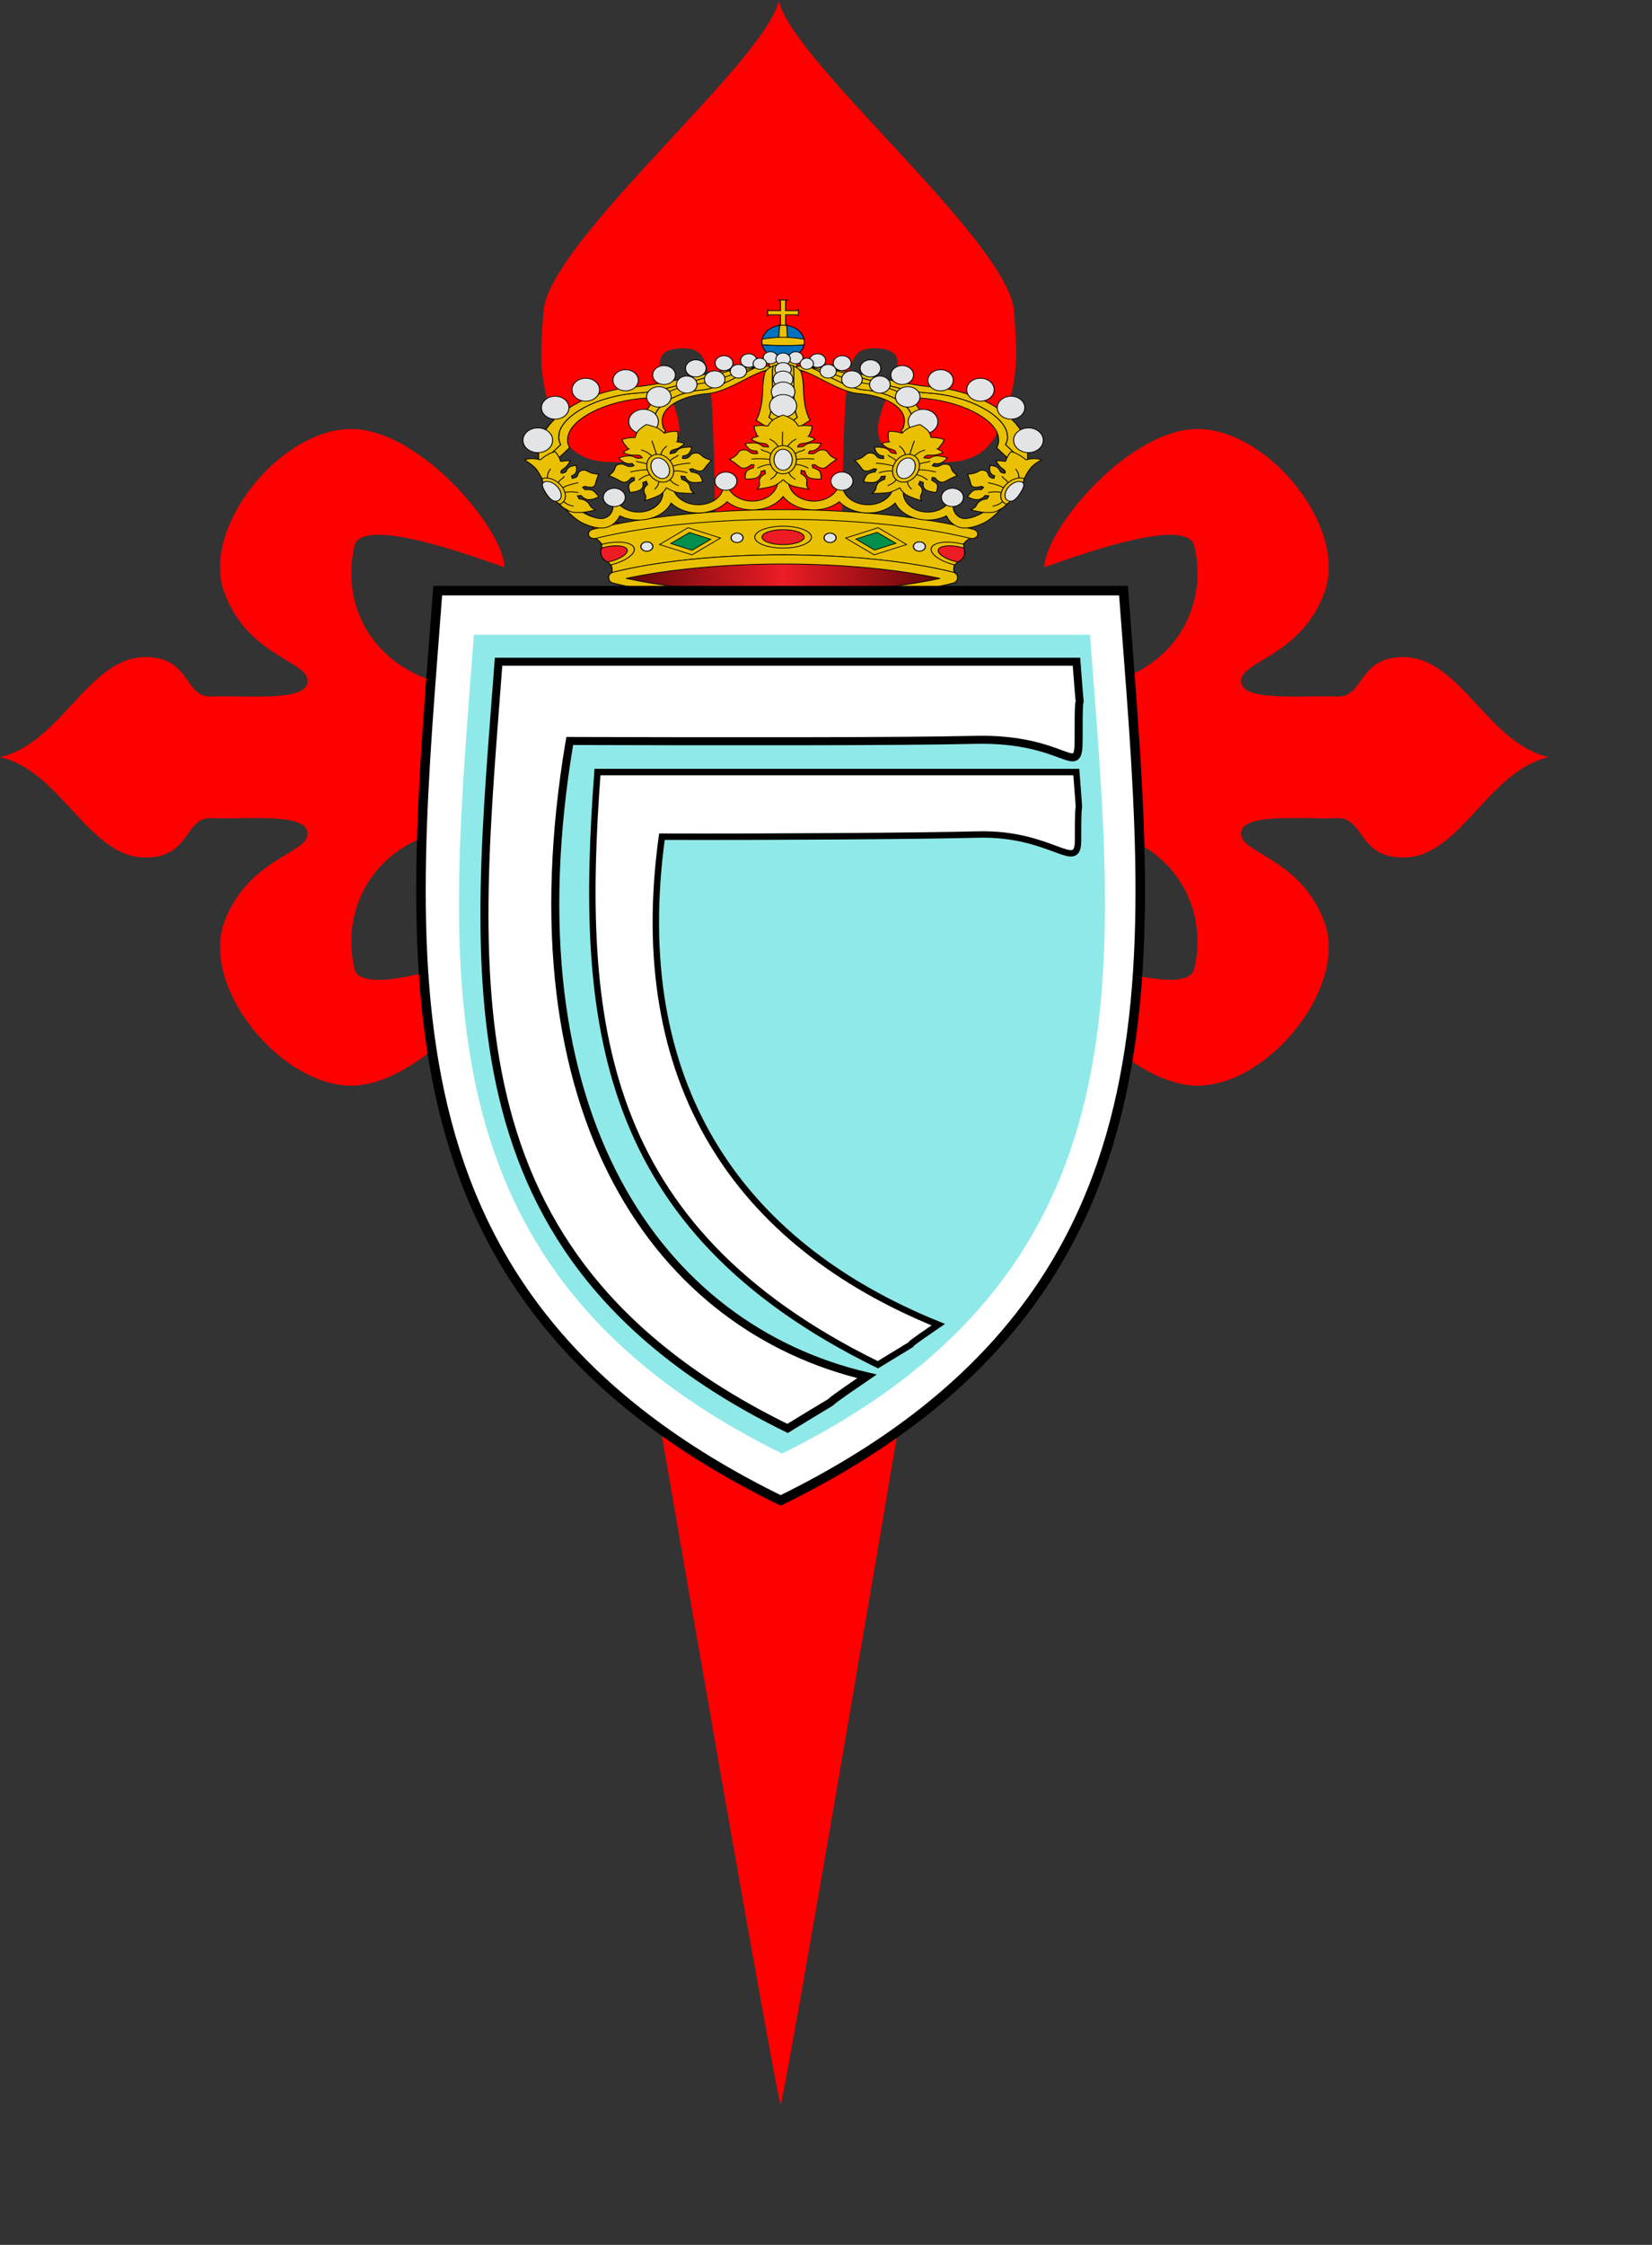 <?xml version="1.0" encoding="UTF-8" standalone="no"?>
<!-- Created with Inkscape (http://www.inkscape.org/) -->

<svg
   xmlns:dc="http://purl.org/dc/elements/1.1/"
   xmlns:cc="http://creativecommons.org/ns#"
   xmlns:rdf="http://www.w3.org/1999/02/22-rdf-syntax-ns#"
   xmlns:svg="http://www.w3.org/2000/svg"
   xmlns="http://www.w3.org/2000/svg"
   xmlns:xlink="http://www.w3.org/1999/xlink"
   xmlns:sodipodi="http://sodipodi.sourceforge.net/DTD/sodipodi-0.dtd"
   xmlns:inkscape="http://www.inkscape.org/namespaces/inkscape"
   version="1.0"
   width="600pt"
   height="815pt"
   id="svg9205"
   inkscape:version="0.48.1 "
   sodipodi:docname="Celta.svg">
  <rect width="100%" height="100%" fill="#333333" stroke="none"/>
  <sodipodi:namedview
     pagecolor="#ffffff"
     bordercolor="#666666"
     borderopacity="1"
     objecttolerance="10"
     gridtolerance="10"
     guidetolerance="10"
     inkscape:pageopacity="0"
     inkscape:pageshadow="2"
     inkscape:window-width="1366"
     inkscape:window-height="746"
     id="namedview5"
     showgrid="false"
     inkscape:zoom="1"
     inkscape:cx="373.56888"
     inkscape:cy="472.58665"
     inkscape:window-x="-8"
     inkscape:window-y="-8"
     inkscape:window-maximized="1"
     inkscape:current-layer="svg9205" />
  <defs
     id="defs9208">
    <linearGradient
       inkscape:collect="always"
       xlink:href="#linearGradient8135"
       id="linearGradient2626"
       gradientUnits="userSpaceOnUse"
       gradientTransform="matrix(1.177,0,0,1.177,817.882,51.591)"
       x1="-418.389"
       y1="700.106"
       x2="-136.183"
       y2="700.106" />
    <linearGradient
       id="linearGradient8135">
      <stop
         style="stop-color:#5d070b;stop-opacity:1;"
         offset="0"
         id="stop8137" />
      <stop
         id="stop8139"
         offset="0.5"
         style="stop-color:#ed1c24;stop-opacity:1;" />
      <stop
         style="stop-color:#5d070a;stop-opacity:1;"
         offset="1"
         id="stop8141" />
    </linearGradient>
  </defs>
  <path
     d="M 377.134,0.04 C 371.93,28.873 265.245,117.08 263.158,151 C 262.114,167.96 260.533,178.069 265.825,195.986 C 271.117,213.903 277.946,223.63 296.408,223.724 C 367.769,224.092 293.935,169.463 330.192,168.603 C 333.577,168.523 336.178,169.076 338.193,170.559 C 343.403,174.623 344.702,186.487 345.661,217.145 C 346.818,254.093 346.611,295.01 346.195,337.167 C 303.666,337.479 261.602,337.269 225.462,333.077 C 183.071,328.16 164.487,295.592 171.586,264.443 C 171.765,263.658 172.043,262.914 172.475,262.309 C 172.787,261.899 173.297,261.394 173.72,261.064 C 184.913,252.788 231.357,270.195 244.31,274.578 C 243.788,255.791 201.773,205.634 167.852,207.721 C 133.932,209.809 97.349,256.165 108.642,286.847 C 119.961,317.6 148.951,319.957 149.004,329.521 C 149.056,339.976 120.552,336.477 102.24,337.167 C 88.91,337.669 92.559,317.084 68.99,318.141 C 42.69,319.321 28.833,360.118 2.6e-05,366.505 C 28.833,372.892 42.69,413.867 68.99,415.047 C 92.559,416.104 88.91,395.52 102.24,396.022 C 120.552,396.711 149.056,393.212 149.004,403.667 C 148.951,413.232 119.961,415.588 108.642,446.342 C 97.349,477.023 133.932,523.379 167.852,525.467 C 201.773,527.554 243.788,477.397 244.31,458.61 C 231.357,462.993 184.913,480.4 173.72,472.124 C 173.297,471.794 172.787,471.289 172.475,470.879 C 172.043,470.274 171.765,469.53 171.586,468.746 C 164.487,437.596 183.071,405.028 225.462,400.111 C 258.917,396.231 297.394,395.656 346.728,395.844 C 347.418,404.39 348.229,400.567 347.617,429.627 C 347.15,451.83 307.373,493.258 286.273,493.639 C 287.333,504.375 374.705,1010.797 378.023,1018.71 C 381.312,1010.797 466.935,504.375 467.994,493.639 C 446.894,493.258 407.117,451.83 406.65,429.627 C 406.042,400.74 406.676,404.37 407.361,396.022 C 437.287,395.571 484.553,395.473 524.538,400.111 C 566.929,405.028 585.513,437.596 578.414,468.746 C 578.331,469.108 578.196,469.489 578.058,469.812 C 577.912,470.129 577.724,470.6 577.525,470.879 C 569.141,481.895 519.201,463.182 505.69,458.61 C 506.212,477.397 548.227,527.554 582.148,525.467 C 616.068,523.379 652.651,477.024 641.358,446.342 C 630.04,415.588 601.049,413.232 600.996,403.667 C 600.944,393.212 629.271,396.711 647.582,396.022 C 660.912,395.52 657.441,416.104 681.01,415.047 C 707.31,413.867 721.167,372.892 750,366.505 C 721.167,360.118 707.31,319.321 681.01,318.141 C 657.441,317.084 660.912,337.669 647.582,337.167 C 631.846,336.574 608.609,338.989 602.418,333.077 C 601.51,332.139 600.989,330.909 600.996,329.521 C 601.049,319.957 630.04,317.6 641.358,286.847 C 652.651,256.165 616.068,209.809 582.148,207.721 C 548.227,205.634 506.212,255.791 505.69,274.578 C 519.201,270.006 569.141,251.293 577.525,262.309 C 577.957,262.914 578.235,263.658 578.414,264.443 C 585.513,295.592 566.929,328.16 524.538,333.077 C 489.629,337.126 449.117,337.602 408.073,337.344 C 407.655,295.126 407.27,254.144 408.428,217.145 C 409.763,174.49 411.696,168.31 424.075,168.603 C 460.333,169.463 386.32,224.092 457.681,223.724 C 476.143,223.63 482.972,213.903 488.265,195.986 C 493.557,178.069 492.153,167.96 491.11,151 C 489.022,117.08 382.338,28.873 377.134,0.04 z "
     style="fill:#ff0000;fill-opacity:1;fill-rule:evenodd;stroke:none;stroke-width:1px;stroke-linecap:butt;stroke-linejoin:miter;stroke-opacity:1"
     id="path9214" />
  <g
     id="g2491"
     transform="matrix(0.459,0,0,0.38,153.665,-52.756)">
    <path
       inkscape:connector-curvature="0"
       id="path16007"
       d="m 513.503,578.121 c -2.855,0.221 -5.717,0.46 -8.572,0.589 -4.498,0.203 -9.004,0.269 -13.502,0.258 -7.354,-0.018 -14.721,-0.462 -22.075,-0.993 1.792,10.039 10.967,17.697 22.075,17.697 11.06,0 20.221,-7.581 22.075,-17.549 z"
       style="font-size:12px;fill:#0071bc;fill-opacity:1;stroke:#000000;stroke-width:1;stroke-miterlimit:4;stroke-opacity:1;stroke-dasharray:none" />
    <path
       inkscape:connector-curvature="0"
       id="path16009"
       d="m 491.429,553.14 c -11.119,0 -20.295,7.687 -22.075,17.77 2.929,-0.274 5.864,-0.576 8.793,-0.736 4.474,-0.245 8.954,-0.34 13.429,-0.331 4.474,0.009 8.954,0.119 13.429,0.368 2.832,0.158 5.667,0.45 8.499,0.699 -1.779,-10.083 -10.951,-17.77 -22.075,-17.77 z"
       style="font-size:12px;fill:#0071bc;fill-opacity:1;stroke:#000000;stroke-width:1;stroke-miterlimit:4;stroke-opacity:1;stroke-dasharray:none" />
    <polygon
       style="fill:#eac102;fill-opacity:1;stroke:#010101;stroke-width:0.216;stroke-miterlimit:4;stroke-dasharray:none"
       points="50.719,62.114 50.719,59.548 48.153,59.548 47.803,59.899 47.803,58.031 48.153,58.382 50.719,58.382 50.719,55.815 50.369,55.465 52.236,55.465 51.886,55.815 51.886,58.382 54.453,58.382 54.803,58.031 54.803,59.899 54.453,59.548 51.886,59.548 51.886,59.548 51.886,62.114 52.236,62.465 50.369,62.465 "
       id="polygon16011"
       transform="matrix(4.632,0,0,4.632,253.769,264.063)" />
    <rect
       y="591"
       x="476.863"
       height="15.137"
       width="29.131"
       id="rect16013"
       style="fill:#eac102;fill-opacity:1;fill-rule:evenodd;stroke:#000000;stroke-width:1;stroke-linecap:round;stroke-linejoin:miter;stroke-miterlimit:4;stroke-opacity:1;stroke-dasharray:none;stroke-dashoffset:0;marker:none;visibility:visible;display:inline;overflow:visible;enable-background:accumulate" />
    <path
       inkscape:connector-curvature="0"
       id="path16015"
       d="m 487.823,553.471 c -0.205,2.452 -0.452,4.906 -0.589,7.358 -0.169,3.04 -0.198,6.084 -0.258,9.124 1.521,-0.023 3.042,-0.113 4.562,-0.11 1.446,0.003 2.894,0.085 4.341,0.11 -0.039,-3.015 -0.048,-6.035 -0.184,-9.051 -0.112,-2.476 -0.335,-4.956 -0.515,-7.432 -1.229,-0.198 -2.5,-0.331 -3.789,-0.331 -1.226,0 -2.397,0.151 -3.569,0.331 z"
       style="font-size:12px;fill:#eac102;fill-opacity:1;stroke:#000000;stroke-width:1;stroke-miterlimit:4;stroke-opacity:1;stroke-dasharray:none" />
    <path
       inkscape:connector-curvature="0"
       sodipodi:nodetypes="cccscsscsc"
       id="path16017"
       d="m 513.503,570.91 c -5.286,-1.189 -14.606,-2.417 -21.928,-2.466 -7.428,-0.113 -16.632,1.167 -22.222,2.466 -0.203,1.153 -0.368,2.324 -0.368,3.532 0,1.214 0.161,2.374 0.368,3.532 7.354,0.532 14.721,0.975 22.075,0.993 4.498,0.011 9.004,-0.055 13.502,-0.258 2.855,-0.129 5.717,-0.368 8.572,-0.589 0.224,-1.203 0.368,-2.415 0.368,-3.679 0,-1.208 -0.165,-2.379 -0.368,-3.532 z"
       style="font-size:12px;fill:#eac102;fill-opacity:1;stroke:#000000;stroke-width:1;stroke-miterlimit:4;stroke-opacity:1;stroke-dasharray:none" />
    <path
       inkscape:connector-curvature="0"
       sodipodi:nodetypes="zzzzzcccczzzzz"
       d="m 522.185,808.589 c 73.325,38.186 77.4,-4.586 92.941,4.072 15.541,8.658 -0.937,4.332 13.708,6.953 14.645,2.621 14.212,-1.571 26.443,-2.291 12.231,-0.719 -7.604,-5.745 10.902,5.195 18.505,10.94 1.33,-5.606 10.622,6.101 l 1.26,4.429 -373.265,0 -69.571,-111.085 c 9.334,-11.707 19.385,35.124 31.332,53.152 11.946,18.029 31.362,28.321 43.588,29.04 12.226,0.719 57.569,12.812 72.216,10.191 14.647,-2.621 53.742,1.705 69.283,-6.953 15.541,-8.658 -2.783,-36.991 70.542,1.195 z"
       style="font-size:12px;fill:#ed1c24;fill-opacity:1;stroke:#000000;stroke-width:1;stroke-miterlimit:4;stroke-dasharray:none"
       id="path16019" />
    <path
       inkscape:connector-curvature="0"
       style="fill:#eac102;fill-opacity:1;stroke:#010101;stroke-width:1;stroke-miterlimit:4;stroke-dasharray:none"
       d="m 748.21,730.335 c -0.905,3.201 -2.204,6.359 -4.562,9.492 l -26.858,-30.61 c 2.014,-5.58 2.445,-8.315 1.619,-14.238 -3.139,-22.519 -39.437,-46.05 -83.553,-49.19 -44.004,-3.132 -122.783,-46.438 -143.67,-31.861 7.533,-9.173 26.193,-9.099 48.785,-5.408 5.944,1.879 12.004,3.847 18.322,6.034 15.274,5.287 31.245,11.143 46.173,15.857 7.464,2.357 14.669,4.413 21.376,5.997 3.353,0.792 6.596,1.467 9.676,1.987 3.08,0.52 6.006,0.908 8.756,1.104 5.514,0.392 10.894,1.118 16.114,2.171 5.221,1.053 10.293,2.436 15.121,4.047 4.828,1.611 9.424,3.452 13.76,5.519 4.336,2.067 8.396,4.349 12.141,6.77 3.745,2.421 7.172,4.98 10.228,7.653 3.056,2.673 5.753,5.456 8.02,8.278 2.267,2.822 4.103,5.703 5.482,8.572 0.69,1.435 1.28,2.877 1.729,4.305 0.449,1.428 0.76,2.824 0.957,4.231 0.413,2.962 0.511,5.128 0.258,7.248 -0.254,2.12 -0.87,4.2 -1.876,6.99 l 22.001,25.055 z"
       id="path16021" />
    <path
       inkscape:connector-curvature="0"
       style="fill:#eac102;fill-opacity:1;stroke:#010101;stroke-width:1;stroke-miterlimit:4;stroke-dasharray:none"
       d="m 748.21,730.335 -22.001,-25.055 c 1.007,-2.79 1.623,-4.871 1.876,-6.99 0.253,-2.12 0.155,-4.286 -0.258,-7.248 -0.196,-1.407 -0.507,-2.803 -0.957,-4.231 -0.449,-1.428 -1.04,-2.87 -1.729,-4.305 -1.379,-2.87 -3.215,-5.75 -5.482,-8.572 -2.267,-2.822 -4.965,-5.605 -8.02,-8.278 -3.056,-2.673 -6.482,-5.232 -10.228,-7.653 -3.745,-2.421 -7.805,-4.703 -12.141,-6.77 -4.336,-2.067 -8.932,-3.908 -13.76,-5.519 -4.828,-1.611 -9.9,-2.994 -15.121,-4.047 -5.221,-1.053 -10.6,-1.778 -16.114,-2.171 -2.75,-0.196 -5.677,-0.584 -8.756,-1.104 -3.08,-0.52 -6.323,-1.195 -9.676,-1.987 -6.706,-1.584 -13.912,-3.64 -21.376,-5.997 -14.928,-4.714 -30.899,-10.57 -46.173,-15.857 -6.318,-2.187 -12.378,-4.155 -18.322,-6.034 35.32,5.77 80.484,20.48 109.27,23.326 47.115,4.657 95.22,36.512 99.41,76.047 0.863,8.126 1.543,15.424 -0.442,22.443 z"
       id="path16023" />
    <path
       inkscape:connector-curvature="0"
       id="path16025"
       d="m 234.663,730.335 c 0.905,3.201 2.204,6.359 4.562,9.492 l 26.858,-30.61 c -2.014,-5.58 -2.445,-8.315 -1.619,-14.238 3.139,-22.519 39.437,-46.05 83.553,-49.19 44.004,-3.132 122.783,-46.438 143.67,-31.861 -7.533,-9.173 -26.193,-9.099 -48.785,-5.408 -5.944,1.879 -12.004,3.847 -18.322,6.034 -15.274,5.287 -31.245,11.143 -46.173,15.857 -7.464,2.357 -14.669,4.413 -21.376,5.997 -3.353,0.792 -6.597,1.467 -9.676,1.987 -3.08,0.52 -6.006,0.908 -8.756,1.104 -5.514,0.392 -10.894,1.118 -16.115,2.171 -5.221,1.053 -10.293,2.436 -15.121,4.047 -4.828,1.611 -9.424,3.452 -13.76,5.519 -4.336,2.067 -8.396,4.349 -12.141,6.77 -3.746,2.421 -7.172,4.98 -10.228,7.653 -3.056,2.673 -5.754,5.456 -8.02,8.278 -2.267,2.822 -4.103,5.703 -5.482,8.572 -0.69,1.435 -1.28,2.877 -1.729,4.305 -0.449,1.428 -0.76,2.824 -0.957,4.231 -0.413,2.962 -0.511,5.128 -0.258,7.248 0.253,2.12 0.87,4.2 1.876,6.99 l -22.001,25.055 z"
       style="fill:#eac102;fill-opacity:1;stroke:#010101;stroke-width:1;stroke-miterlimit:4;stroke-dasharray:none" />
    <path
       inkscape:connector-curvature="0"
       id="path16027"
       d="m 234.663,730.335 22.001,-25.055 c -1.007,-2.79 -1.623,-4.871 -1.876,-6.99 -0.253,-2.12 -0.155,-4.286 0.258,-7.248 0.196,-1.407 0.507,-2.803 0.957,-4.231 0.449,-1.428 1.04,-2.87 1.729,-4.305 1.379,-2.87 3.215,-5.75 5.482,-8.572 2.267,-2.822 4.965,-5.605 8.02,-8.278 3.056,-2.673 6.482,-5.232 10.228,-7.653 3.745,-2.421 7.805,-4.703 12.141,-6.77 4.336,-2.067 8.932,-3.908 13.76,-5.519 4.828,-1.611 9.9,-2.994 15.121,-4.047 5.221,-1.053 10.6,-1.778 16.115,-2.171 2.75,-0.196 5.677,-0.584 8.756,-1.104 3.08,-0.52 6.323,-1.195 9.676,-1.987 6.706,-1.584 13.912,-3.64 21.376,-5.997 14.928,-4.714 30.899,-10.57 46.173,-15.857 6.318,-2.187 12.378,-4.155 18.322,-6.034 -35.32,5.77 -80.484,20.48 -109.27,23.326 -47.115,4.657 -95.22,36.512 -99.41,76.047 -0.863,8.126 -1.543,15.424 0.441,22.443 z"
       style="fill:#eac102;fill-opacity:1;stroke:#010101;stroke-width:1;stroke-miterlimit:4;stroke-dasharray:none" />
    <path
       inkscape:connector-curvature="0"
       id="path16029"
       style="font-size:12px;fill:#eac102;fill-opacity:1;stroke:#000000;stroke-width:1;stroke-miterlimit:4;stroke-opacity:1;stroke-dasharray:none"
       d="m 490.831,845.562 c -71.553,0.139 -135.775,9.108 -180.979,23.028 3.756,-1.782 -1.796,-17.75 -6.465,-29.785 -5.647,-14.557 -13.936,-16.706 -13.936,-16.706 49.976,-14.762 124.253,-25.175 201.681,-25.274 77.457,0.099 152.117,10.174 202.099,24.936 0,0 -9.885,3.231 -15.528,17.79 -4.667,12.034 -8.466,27.256 -4.704,29.038 -45.198,-13.92 -110.621,-22.889 -182.169,-23.028"
       sodipodi:nodetypes="ccscccccc" />
    <path
       inkscape:connector-curvature="0"
       id="path16031"
       style="font-size:12px;fill:#eac102;fill-opacity:1;stroke:#000000;stroke-width:1;stroke-miterlimit:4;stroke-opacity:1;stroke-dasharray:none"
       d="m 491.263,800.375 c -77.428,0.122 -146.996,9.334 -196.972,24.12 -3.332,0.998 -6.856,-0.308 -7.935,-3.46 -1.08,-3.158 0.714,-6.78 4.046,-7.802 50.191,-15.395 121.552,-25.06 200.879,-25.223 79.344,0.145 150.978,9.828 201.174,25.223 3.332,1.022 5.126,4.644 4.046,7.802 -1.085,3.152 -4.609,4.458 -7.936,3.46 -49.982,-14.785 -119.846,-23.998 -197.303,-24.12" />
    <path
       inkscape:connector-curvature="0"
       id="path16033"
       style="font-size:12px;fill:#eac102;fill-opacity:1;stroke:#000000;stroke-width:1;stroke-miterlimit:4;stroke-opacity:1;stroke-dasharray:none"
       d="m 491.558,740.798 6.776,1.274 c -1.092,2.801 -1.318,5.861 -1.318,9.085 0,14.365 12.074,26.053 26.938,26.053 11.931,0 22.092,-7.552 25.582,-17.983 0.391,0.276 2.569,-9.423 3.694,-9.304 0.943,0.101 0.844,10.076 1.191,9.896 1.726,13.137 13.469,22.024 26.69,22.024 14.842,0 26.878,-11.626 26.878,-26.019 0,-1.071 -0.061,-2.142 -0.204,-3.178 l 8.435,-8.544 4.532,10.888 c -1.803,3.421 -2.52,7.259 -2.52,11.373 0,13.734 11.495,24.842 25.687,24.842 8.926,0 16.766,-4.39 21.37,-11.051 l 5.397,-7.016 -0.039,8.605 c 0,8.645 3.573,16.4 11.826,17.769 0,0 9.477,0.597 22.031,-9.479 12.565,-10.076 19.484,-18.423 19.484,-18.423 l 1.081,10.093 c 0,0 -10.426,16.478 -21.778,23.196 -6.202,3.697 -15.625,7.569 -23.117,6.317 -7.928,-1.313 -13.574,-7.811 -16.485,-15.301 -5.651,3.398 -12.322,5.382 -19.468,5.382 -15.355,0 -29.155,-8.606 -34.613,-21.562 -7.063,7.788 -16.898,12.579 -28.432,12.579 -12.262,0 -23.492,-5.641 -30.533,-14.309 -6.919,6.441 -16.325,10.415 -26.69,10.415 -13.574,0 -25.681,-6.796 -32.545,-17.053 -6.853,10.257 -18.949,17.053 -32.501,17.053 -10.36,0 -19.787,-3.973 -26.712,-10.415 -7.013,8.668 -18.266,14.309 -30.522,14.309 -11.539,0 -21.375,-4.79 -28.443,-12.579 -5.453,12.956 -19.247,21.562 -34.607,21.562 -7.151,0 -13.794,-1.984 -19.44,-5.382 -2.939,7.49 -8.584,13.987 -16.49,15.301 -7.493,1.251 -16.915,-2.621 -23.134,-6.317 -11.357,-6.718 -21.772,-23.196 -21.772,-23.196 l 1.092,-10.093 c 0,0 6.925,8.346 19.468,18.423 12.565,10.093 22.031,9.479 22.031,9.479 8.253,-1.369 11.821,-9.124 11.821,-17.769 l -0.039,-8.605 5.398,7.016 c 4.598,6.661 12.466,11.051 21.375,11.051 14.186,0 25.681,-11.108 25.681,-24.842 0,-4.114 -0.722,-7.952 -2.525,-11.373 l 4.532,-10.888 8.447,8.544 c -0.127,1.037 -0.204,2.108 -0.204,3.178 0,14.393 12.019,26.019 26.872,26.019 13.243,0 24.965,-8.887 26.69,-22.024 0.369,0.18 0.27,-9.795 1.207,-9.896 1.114,-0.118 3.308,9.58 3.677,9.304 3.512,10.431 13.657,17.983 25.626,17.983 14.859,0 26.894,-11.688 26.894,-26.053 0,-3.224 -0.187,-6.284 -1.296,-9.085 l 7.024,-1.274" />
    <path
       inkscape:connector-curvature="0"
       id="path16035"
       style="font-size:12px;fill:#e3e4e5;fill-opacity:1;stroke:#000000;stroke-width:1;stroke-miterlimit:4;stroke-opacity:1;stroke-dasharray:none"
       d="m 301.643,772.442 c 0,-6.418 5.22,-11.639 11.639,-11.639 6.451,0 11.671,5.22 11.671,11.639 0,6.452 -5.221,11.672 -11.671,11.672 -6.419,0 -11.639,-5.22 -11.639,-11.672" />
    <path
       inkscape:connector-curvature="0"
       d="m 658.37,772.442 c 0,-6.418 5.221,-11.639 11.639,-11.639 6.451,0 11.671,5.22 11.671,11.639 0,6.452 -5.221,11.672 -11.671,11.672 -6.419,0 -11.639,-5.22 -11.639,-11.672"
       style="font-size:12px;fill:#e3e4e5;fill-opacity:1;stroke:#000000;stroke-width:1;stroke-miterlimit:4;stroke-opacity:1;stroke-dasharray:none"
       id="path16037" />
    <path
       inkscape:connector-curvature="0"
       d="m 419.375,751.736 c 0,-6.418 5.22,-11.639 11.639,-11.639 6.451,0 11.671,5.22 11.671,11.639 0,6.452 -5.221,11.672 -11.671,11.672 -6.419,0 -11.639,-5.22 -11.639,-11.672"
       style="font-size:12px;fill:#e3e4e5;fill-opacity:1;stroke:#000000;stroke-width:1;stroke-miterlimit:4;stroke-opacity:1;stroke-dasharray:none"
       id="path16039" />
    <path
       inkscape:connector-curvature="0"
       id="path16041"
       style="font-size:12px;fill:#e3e4e5;fill-opacity:1;stroke:#000000;stroke-width:1;stroke-miterlimit:4;stroke-opacity:1;stroke-dasharray:none"
       d="m 541.816,751.736 c 0,-6.418 5.221,-11.639 11.639,-11.639 6.451,0 11.671,5.22 11.671,11.639 0,6.452 -5.221,11.672 -11.671,11.672 -6.419,0 -11.639,-5.22 -11.639,-11.672" />
    <path
       inkscape:connector-curvature="0"
       style="fill:#eac102;fill-opacity:1;fill-rule:evenodd;stroke:#000000;stroke-width:1;stroke-linecap:butt;stroke-linejoin:miter;stroke-miterlimit:4;stroke-opacity:1;stroke-dasharray:none"
       d="m 265.45,789.723 c 3.656,1.673 4.714,1.928 10.291,2.017 5.727,0.341 17.66,-3.284 17.66,-3.284 0,-10e-6 -3.817,-2.261 -5.004,-4.339 -1.556,-2.724 -1.451,-4.002 -4.341,-6.659 -2.89,-2.657 -7.689,-3.043 -7.689,-3.043 l -1.987,-3.978 3.863,-0.573 c 0,-10e-6 2.051,3.873 6.696,5.213 4.508,1.3 11.957,-3.254 11.957,-3.254 0,2e-5 -3.97,-8.174 -8.315,-8.919 -4.345,-0.745 -6.144,-0.181 -6.144,-0.181 l -2.575,-3.134 2.391,-1.326 c 0,-10e-6 5.792,2.14 8.536,0.753 2.744,-1.387 2.489,-3.564 3.569,-7.955 0.898,-3.652 2.502,-8.166 2.502,-8.166 0,2e-5 -4.648,-0.182 -8.131,-1.657 -3.483,-1.476 -5.742,-4.855 -9.934,-3.043 -4.01,1.733 -3.36,4.523 -4.599,7.021 -1.26,2.542 -5.188,3.043 -5.188,3.043 l -0.699,-3.375 c 0,0 3.698,-0.965 4.82,-5.062 1.121,-4.097 -0.184,-8.076 -0.184,-8.076 0,-1e-5 -6.02,0.295 -8.504,3.56 -2.483,3.264 -1.212,3.986 -3.072,5.221 -1.86,1.235 -3.964,1.177 -3.964,1.177 0,0 -1.026,-2.73 0.699,-4.19 1.725,-1.46 1.329,-1.357 3.304,-2.944 1.974,-1.586 5.526,-8.61 5.526,-8.61 0,2e-5 -2.455,-0.358 -4.606,-0.153 -2.152,0.205 -5.168,1.26 -5.741,0.362 -0.573,-0.898 0.198,-0.78 -1.538,-4.891 -1.736,-4.112 -4.093,-7.064 -4.093,-7.064 -2.887,0.591 -4.932,1.79 -8.634,4.269 -3.702,2.479 -2.534,2.197 -7.346,6.183 -3.857,-1.637 -10.319,-2.521 -16.225,-0.187 12.46,10.557 12.033,10.533 17.844,23.088 1.08,1.185 2.127,2.522 3.164,3.978 1.037,1.456 2.036,3.005 3.017,4.64 1.963,3.27 3.818,6.834 5.482,10.275 1.664,3.441 3.152,6.76 4.415,9.642 0.632,1.441 1.475,2.932 2.502,4.399 1.026,1.467 2.246,2.935 3.532,4.369 1.084,1.21 5.563,3.705 6.744,4.853 z"
       id="path16043"
       sodipodi:nodetypes="cccsscccscscccsscsssccscsscsscszzczcccssssssc" />
    <path
       inkscape:connector-curvature="0"
       style="fill:none;stroke:#000000;stroke-width:1;stroke-linecap:round;stroke-linejoin:miter;stroke-miterlimit:4;stroke-opacity:1;stroke-dasharray:none"
       d="m 259.202,777.125 c 0,0 2.878,2.89 4.503,3.924 1.625,1.034 6.235,2.618 6.235,2.618"
       id="path16045" />
    <path
       inkscape:connector-curvature="0"
       style="fill:none;stroke:#000000;stroke-width:1;stroke-linecap:round;stroke-linejoin:miter;stroke-miterlimit:4;stroke-opacity:1;stroke-dasharray:none"
       d="m 261.488,766.186 c 4.581,-1.369 9.112,-0.809 13.489,0.041"
       id="path16047"
       sodipodi:nodetypes="cc" />
    <path
       inkscape:connector-curvature="0"
       style="fill:none;stroke:#000000;stroke-width:1;stroke-linecap:round;stroke-linejoin:miter;stroke-miterlimit:4;stroke-opacity:1;stroke-dasharray:none"
       d="m 258.988,759.939 c 4.043,-2.466 9.214,-4.545 15.89,-6.106"
       id="path16049"
       sodipodi:nodetypes="cc" />
    <path
       inkscape:connector-curvature="0"
       style="fill:none;stroke:#000000;stroke-width:1;stroke-linecap:round;stroke-linejoin:miter;stroke-miterlimit:4;stroke-opacity:1;stroke-dasharray:none"
       d="m 254.264,753.562 c 0,0 1.365,-3.017 3.324,-4.403 1.959,-1.387 2.725,-3.5 2.725,-3.5"
       id="path16051" />
    <path
       inkscape:connector-curvature="0"
       style="fill:none;stroke:#000000;stroke-width:1;stroke-linecap:round;stroke-linejoin:miter;stroke-miterlimit:4;stroke-opacity:1;stroke-dasharray:none"
       d="m 242.825,747.729 c 0,0 -0.412,-1.125 0.339,-4.954 0.728,-3.711 2.854,-6.308 2.854,-6.308"
       id="path16053"
       sodipodi:nodetypes="czc" />
    <path
       inkscape:connector-curvature="0"
       style="font-size:12px;fill:#eac102;fill-opacity:1;stroke:#000000;stroke-width:1;stroke-miterlimit:4;stroke-opacity:1;stroke-dasharray:none"
       d="m 255.726,781.074 c 6.522,-2.627 8.055,-11.745 3.311,-20.701 -4.827,-9.113 -14.273,-14.502 -21.081,-12.083 -0.301,0.107 -0.528,0.319 -0.809,0.452 0.243,1.473 0.174,1.481 0.515,3.224 0.562,2.868 1.25,5.95 2.06,8.738 0.811,2.789 1.759,5.291 2.796,6.991 1.038,1.7 2.586,3.558 4.305,5.364 1.719,1.806 3.599,3.564 5.372,5.123 1.901,1.671 2.316,1.929 3.532,2.893 z"
       id="path16055" />
    <path
       inkscape:connector-curvature="0"
       d="m 240.978,766.637 c -3.585,-6.769 -5.453,-12.444 -0.781,-14.103 4.672,-1.66 11.371,2.448 14.956,9.217 3.588,6.775 2.699,13.601 -1.989,15.266 -4.672,1.66 -8.598,-3.605 -12.186,-10.38"
       style="font-size:12px;fill:#e3e4e5;fill-opacity:1;stroke:#000000;stroke-width:1;stroke-miterlimit:4;stroke-opacity:1;stroke-dasharray:none"
       id="path16057"
       sodipodi:nodetypes="csssc" />
    <path
       inkscape:connector-curvature="0"
       sodipodi:nodetypes="cccsscccscscccsscsssccscsscsscszzczcccssssssc"
       id="path16059"
       d="m 717.407,789.723 c -3.656,1.673 -4.713,1.928 -10.291,2.017 -5.727,0.341 -17.66,-3.284 -17.66,-3.284 0,-10e-6 3.817,-2.261 5.004,-4.339 1.556,-2.724 1.451,-4.002 4.341,-6.659 2.89,-2.657 7.689,-3.043 7.689,-3.043 l 1.987,-3.978 -3.863,-0.573 c 0,-10e-6 -2.051,3.873 -6.696,5.213 -4.508,1.3 -11.957,-3.254 -11.957,-3.254 0,2e-5 3.97,-8.174 8.315,-8.919 4.345,-0.745 6.144,-0.181 6.144,-0.181 l 2.575,-3.134 -2.391,-1.326 c 0,-10e-6 -5.792,2.14 -8.536,0.753 -2.744,-1.387 -2.489,-3.564 -3.569,-7.955 -0.898,-3.652 -2.502,-8.166 -2.502,-8.166 0,2e-5 4.648,-0.182 8.131,-1.657 3.482,-1.476 5.742,-4.855 9.934,-3.043 4.01,1.733 3.361,4.523 4.599,7.021 1.26,2.542 5.188,3.043 5.188,3.043 l 0.699,-3.375 c 0,0 -3.698,-0.965 -4.82,-5.062 -1.121,-4.097 0.184,-8.076 0.184,-8.076 0,-1e-5 6.02,0.295 8.504,3.56 2.483,3.264 1.212,3.986 3.072,5.221 1.86,1.235 3.963,1.177 3.963,1.177 0,0 1.026,-2.73 -0.699,-4.19 -1.725,-1.46 -1.329,-1.357 -3.304,-2.944 -1.974,-1.586 -5.526,-8.61 -5.526,-8.61 0,2e-5 2.455,-0.358 4.606,-0.153 2.152,0.205 5.169,1.26 5.741,0.362 0.573,-0.898 -0.198,-0.78 1.538,-4.891 1.736,-4.112 4.093,-7.064 4.093,-7.064 2.888,0.591 4.932,1.79 8.634,4.269 3.702,2.479 2.534,2.197 7.346,6.183 3.857,-1.637 10.319,-2.521 16.225,-0.187 -9.139,6.573 -12.033,9.204 -17.844,23.088 -1.08,1.185 -2.127,2.522 -3.164,3.978 -1.037,1.456 -2.036,3.005 -3.017,4.64 -1.963,3.27 -3.818,6.834 -5.482,10.275 -1.664,3.441 -3.152,6.76 -4.415,9.642 -0.632,1.441 -1.475,2.932 -2.502,4.399 -1.026,1.467 -2.246,2.935 -3.532,4.369 -1.085,1.21 -5.563,3.705 -6.744,4.853 z"
       style="fill:#eac102;fill-opacity:1;fill-rule:evenodd;stroke:#000000;stroke-width:1;stroke-linecap:butt;stroke-linejoin:miter;stroke-miterlimit:4;stroke-opacity:1;stroke-dasharray:none" />
    <path
       inkscape:connector-curvature="0"
       id="path16061"
       d="m 723.656,777.125 c 0,0 -2.878,2.89 -4.503,3.924 -1.625,1.034 -6.235,2.618 -6.235,2.618"
       style="fill:none;stroke:#000000;stroke-width:1;stroke-linecap:round;stroke-linejoin:miter;stroke-miterlimit:4;stroke-opacity:1;stroke-dasharray:none" />
    <path
       inkscape:connector-curvature="0"
       sodipodi:nodetypes="cc"
       id="path16063"
       d="m 721.369,766.186 c -4.581,-1.369 -9.112,-0.809 -13.489,0.041"
       style="fill:none;stroke:#000000;stroke-width:1;stroke-linecap:round;stroke-linejoin:miter;stroke-miterlimit:4;stroke-opacity:1;stroke-dasharray:none" />
    <path
       inkscape:connector-curvature="0"
       sodipodi:nodetypes="cc"
       id="path16065"
       d="m 723.869,759.939 c -4.043,-2.466 -9.214,-4.545 -15.89,-6.106"
       style="fill:none;stroke:#000000;stroke-width:1;stroke-linecap:round;stroke-linejoin:miter;stroke-miterlimit:4;stroke-opacity:1;stroke-dasharray:none" />
    <path
       inkscape:connector-curvature="0"
       id="path16067"
       d="m 728.593,753.562 c 0,0 -1.365,-3.017 -3.324,-4.403 -1.959,-1.387 -2.725,-3.5 -2.725,-3.5"
       style="fill:none;stroke:#000000;stroke-width:1;stroke-linecap:round;stroke-linejoin:miter;stroke-miterlimit:4;stroke-opacity:1;stroke-dasharray:none" />
    <path
       inkscape:connector-curvature="0"
       sodipodi:nodetypes="czc"
       id="path16069"
       d="m 740.032,747.729 c 0,0 0.412,-1.125 -0.339,-4.954 -0.728,-3.711 -2.854,-6.308 -2.854,-6.308"
       style="fill:none;stroke:#000000;stroke-width:1;stroke-linecap:round;stroke-linejoin:miter;stroke-miterlimit:4;stroke-opacity:1;stroke-dasharray:none" />
    <path
       inkscape:connector-curvature="0"
       id="path16071"
       d="m 727.131,781.074 c -6.522,-2.627 -8.055,-11.745 -3.311,-20.701 4.827,-9.113 14.273,-14.502 21.081,-12.083 0.301,0.107 0.528,0.319 0.809,0.452 -0.243,1.473 -0.173,1.481 -0.515,3.224 -0.562,2.868 -1.25,5.95 -2.06,8.738 -0.811,2.789 -1.759,5.291 -2.796,6.991 -1.038,1.7 -2.586,3.558 -4.305,5.364 -1.719,1.806 -3.599,3.564 -5.372,5.123 -1.901,1.671 -2.316,1.929 -3.532,2.893 z"
       style="font-size:12px;fill:#eac102;fill-opacity:1;stroke:#000000;stroke-width:1;stroke-miterlimit:4;stroke-opacity:1;stroke-dasharray:none" />
    <path
       inkscape:connector-curvature="0"
       sodipodi:nodetypes="csssc"
       id="path16073"
       style="font-size:12px;fill:#e3e4e5;fill-opacity:1;stroke:#000000;stroke-width:1;stroke-miterlimit:4;stroke-opacity:1;stroke-dasharray:none"
       d="m 741.879,766.637 c 3.585,-6.769 5.453,-12.444 0.781,-14.103 -4.672,-1.66 -11.371,2.448 -14.956,9.217 -3.588,6.775 -2.699,13.601 1.989,15.266 4.672,1.66 8.598,-3.605 12.186,-10.38" />
    <path
       inkscape:connector-curvature="0"
       id="path16075"
       style="font-size:12px;fill:#eac102;fill-opacity:1;stroke:#000000;stroke-width:1;stroke-miterlimit:4;stroke-opacity:1;stroke-dasharray:none"
       d="m 491.47,903.722 c -70.706,-0.104 -134.045,-8.475 -179.243,-22.088 -3.309,-1.004 -5.039,-4.034 -4.847,-7.169 -0.058,-3.048 1.649,-5.811 4.847,-6.774 45.198,-13.595 108.537,-21.966 179.243,-22.071 70.694,0.104 133.987,8.475 179.191,22.071 3.199,0.964 4.876,3.727 4.818,6.774 0.174,3.135 -1.533,6.165 -4.818,7.169 -45.204,13.613 -108.497,21.984 -179.191,22.088" />
    <path
       inkscape:connector-curvature="0"
       id="path16077"
       style="font-size:12px;fill:url(#linearGradient2626);fill-opacity:1;stroke:#000000;stroke-width:1;stroke-miterlimit:4;stroke-dasharray:none"
       d="m 491.281,894.445 c -63.809,-0.081 -121.483,-7.448 -165.386,-18.791 43.904,-11.36 101.577,-18.303 165.386,-18.425 63.798,0.122 121.779,7.065 165.682,18.425 -43.904,11.343 -101.885,18.71 -165.682,18.791" />
    <path
       inkscape:connector-curvature="0"
       id="path16079"
       style="font-size:12px;fill:#eac102;fill-opacity:1;stroke:#000000;stroke-width:1;stroke-miterlimit:4;stroke-opacity:1;stroke-dasharray:none"
       d="m 491.399,836.991 c -16.54,0 -29.884,-6.231 -29.884,-13.909 0,-7.679 13.344,-13.935 29.884,-13.935 16.555,0 29.943,6.231 29.943,13.935 0,7.679 -13.388,13.909 -29.943,13.909" />
    <path
       inkscape:connector-curvature="0"
       d="m 491.407,832.623 c -12.285,0 -22.196,-4.276 -22.196,-9.545 0,-5.269 9.911,-9.563 22.196,-9.563 12.296,0 22.24,4.276 22.24,9.563 0,5.269 -9.944,9.545 -22.24,9.545"
       style="font-size:12px;fill:#ed1c24;fill-opacity:1;stroke:#000000;stroke-width:1;stroke-miterlimit:4;stroke-opacity:1;stroke-dasharray:none"
       id="path16081" />
    <path
       inkscape:connector-curvature="0"
       style="font-size:12px;fill:#eac102;fill-opacity:1;stroke:#000000;stroke-width:1;stroke-miterlimit:4;stroke-opacity:1;stroke-dasharray:none"
       d="m 682.044,832.422 c -0.564,-0.182 -1.005,-0.457 -1.582,-0.625 -15.877,-4.637 -30.444,-2.367 -32.597,5.004 -2.143,7.339 8.844,16.973 24.613,21.633 0.794,-0.971 1.652,-1.769 2.391,-2.796 1.112,-1.545 2.162,-3.115 3.054,-4.746 0.892,-1.631 1.614,-3.298 2.171,-4.967 0.523,-1.568 0.941,-3.178 1.251,-4.746 0.31,-1.568 0.522,-3.087 0.662,-4.599 0.139,-1.505 0.025,-2.763 0.037,-4.157 z"
       id="path16083" />
    <path
       inkscape:connector-curvature="0"
       style="font-size:12px;fill:#ed1c24;fill-opacity:1;stroke:#000000;stroke-width:1;stroke-miterlimit:4;stroke-opacity:1;stroke-dasharray:none"
       d="m 682.301,837.168 c -1.045,-0.381 -1.942,-0.853 -3.054,-1.177 -11.793,-3.444 -22.511,-2.115 -23.988,2.943 -1.477,5.058 6.824,11.972 18.616,15.415 0.712,0.208 1.358,0.231 2.06,0.405 0.94,-0.704 1.92,-1.304 2.759,-2.134 0.776,-0.768 1.499,-1.597 2.097,-2.465 0.598,-0.868 1.066,-1.8 1.398,-2.759 0.336,-0.971 0.552,-2.013 0.662,-3.09 0.11,-1.078 0.137,-2.191 0.074,-3.311 -0.074,-1.316 -0.391,-2.55 -0.625,-3.826 z"
       id="path16085" />
    <path
       inkscape:connector-curvature="0"
       id="path16087"
       d="m 300.028,832.422 c 0.564,-0.182 1.005,-0.457 1.582,-0.625 15.877,-4.637 30.444,-2.367 32.597,5.004 2.144,7.339 -8.844,16.973 -24.613,21.633 -0.794,-0.971 -1.652,-1.769 -2.391,-2.796 -1.112,-1.545 -2.161,-3.115 -3.054,-4.746 -0.892,-1.631 -1.614,-3.298 -2.171,-4.967 -0.522,-1.568 -0.941,-3.178 -1.251,-4.746 -0.31,-1.568 -0.522,-3.087 -0.662,-4.599 -0.139,-1.505 -0.025,-2.763 -0.037,-4.157 z"
       style="font-size:12px;fill:#eac102;fill-opacity:1;stroke:#000000;stroke-width:1;stroke-miterlimit:4;stroke-opacity:1;stroke-dasharray:none" />
    <path
       inkscape:connector-curvature="0"
       id="path16089"
       d="m 299.771,837.168 c 1.045,-0.381 1.942,-0.853 3.054,-1.177 11.793,-3.444 22.511,-2.115 23.988,2.943 1.477,5.058 -6.824,11.972 -18.616,15.415 -0.712,0.208 -1.358,0.231 -2.06,0.405 -0.94,-0.704 -1.92,-1.304 -2.759,-2.134 -0.776,-0.768 -1.499,-1.597 -2.097,-2.465 -0.598,-0.868 -1.066,-1.8 -1.398,-2.759 -0.336,-0.971 -0.552,-2.013 -0.662,-3.09 -0.11,-1.078 -0.137,-2.191 -0.074,-3.311 0.074,-1.316 0.391,-2.55 0.625,-3.826 z"
       style="font-size:12px;fill:#ed1c24;fill-opacity:1;stroke:#000000;stroke-width:1;stroke-miterlimit:4;stroke-opacity:1;stroke-dasharray:none" />
    <path
       inkscape:connector-curvature="0"
       id="path16091"
       style="font-size:12px;fill:#e3e4e5;fill-opacity:1;stroke:#000000;stroke-width:1.2;stroke-miterlimit:4;stroke-opacity:1;stroke-dasharray:none"
       d="m 436.515,823.903 c 0,-3.297 2.827,-5.979 6.31,-5.979 3.506,0 6.339,2.682 6.339,5.979 0,3.291 -2.833,5.997 -6.339,5.997 -3.483,0 -6.31,-2.705 -6.31,-5.997" />
    <path
       inkscape:connector-curvature="0"
       id="path16093"
       style="font-size:12px;fill:#e3e4e5;fill-opacity:1;stroke:#000000;stroke-width:1.2;stroke-miterlimit:4;stroke-opacity:1;stroke-dasharray:none"
       d="m 341.335,835.02 c 0,-3.297 2.833,-5.979 6.31,-5.979 3.506,0 6.333,2.682 6.333,5.979 0,3.315 -2.827,5.997 -6.333,5.997 -3.477,0 -6.31,-2.682 -6.31,-5.997" />
    <path
       inkscape:connector-curvature="0"
       id="path16095"
       style="font-size:12px;fill:#e3e4e5;fill-opacity:1;stroke:#000000;stroke-width:1.2;stroke-miterlimit:4;stroke-opacity:1;stroke-dasharray:none"
       d="m 534.656,823.903 c 0,-3.297 2.833,-5.979 6.316,-5.979 3.501,0 6.333,2.682 6.333,5.979 0,3.291 -2.833,5.997 -6.333,5.997 -3.483,0 -6.316,-2.705 -6.316,-5.997" />
    <path
       inkscape:connector-curvature="0"
       d="m 628.878,835.02 c 0,-3.297 2.833,-5.979 6.31,-5.979 3.506,0 6.333,2.682 6.333,5.979 0,3.315 -2.827,5.997 -6.333,5.997 -3.477,0 -6.31,-2.682 -6.31,-5.997"
       style="font-size:12px;fill:#e3e4e5;fill-opacity:1;stroke:#000000;stroke-width:1.2;stroke-miterlimit:4;stroke-opacity:1;stroke-dasharray:none"
       id="path16097" />
    <rect
       transform="matrix(0.933,0.359,-0.815,0.58,0,0)"
       y="739.191"
       x="1064.908"
       height="36.936"
       width="36.696"
       id="rect16099"
       style="fill:#eac102;fill-opacity:1;fill-rule:evenodd;stroke:#000000;stroke-width:1.095;stroke-linecap:round;stroke-linejoin:miter;stroke-miterlimit:4;stroke-opacity:1;stroke-dasharray:none;stroke-dashoffset:0;marker:none;visibility:visible;display:inline;overflow:visible;enable-background:accumulate" />
    <rect
       style="fill:#008f4c;fill-opacity:1;fill-rule:evenodd;stroke:#000000;stroke-width:1.098;stroke-linecap:round;stroke-linejoin:miter;stroke-miterlimit:4;stroke-opacity:1;stroke-dasharray:none;stroke-dashoffset:0;marker:none;visibility:visible;display:inline;overflow:visible;enable-background:accumulate"
       id="rect16101"
       width="24.061"
       height="24.217"
       x="1076.912"
       y="751.863"
       transform="matrix(0.935,0.356,-0.817,0.577,0,0)" />
    <rect
       style="fill:#eac102;fill-opacity:1;fill-rule:evenodd;stroke:#000000;stroke-width:1.095;stroke-linecap:round;stroke-linejoin:miter;stroke-miterlimit:4;stroke-opacity:1;stroke-dasharray:none;stroke-dashoffset:0;marker:none;visibility:visible;display:inline;overflow:visible;enable-background:accumulate"
       id="rect16103"
       width="36.696"
       height="36.936"
       x="381.246"
       y="1162.352"
       transform="matrix(-0.933,0.359,0.815,0.58,0,0)" />
    <rect
       transform="matrix(-0.935,0.356,0.817,0.577,0,0)"
       y="1173.125"
       x="393.407"
       height="24.217"
       width="24.061"
       id="rect16105"
       style="fill:#008f4c;fill-opacity:1;fill-rule:evenodd;stroke:#000000;stroke-width:1.098;stroke-linecap:round;stroke-linejoin:miter;stroke-miterlimit:4;stroke-opacity:1;stroke-dasharray:none;stroke-dashoffset:0;marker:none;visibility:visible;display:inline;overflow:visible;enable-background:accumulate" />
    <path
       inkscape:connector-curvature="0"
       id="path16107"
       rx="2.547"
       cy="354.058"
       ry="2.547"
       cx="378.022"
       type="arc"
       d="m 463.752,598.16 c 0.012,4.764 -3.839,8.643 -8.603,8.655 -4.764,0.012 -8.644,-3.833 -8.655,-8.603 -0.006,-0.017 -0.006,-0.035 0,-0.052 -0.017,-4.77 3.833,-8.643 8.603,-8.661 4.764,-0.012 8.644,3.839 8.661,8.603 -0.006,0.023 -0.006,0.041 -0.006,0.058 z"
       style="fill:#e3e4e5;fill-opacity:1;stroke:#010101;stroke-width:1;stroke-miterlimit:4;stroke-dasharray:none" />
    <path
       inkscape:connector-curvature="0"
       id="path16109"
       rx="2.547"
       cy="354.058"
       ry="2.547"
       cx="378.022"
       type="arc"
       d="m 438.572,601.43 c 0.017,5.229 -4.211,9.487 -9.44,9.499 -5.229,0.017 -9.487,-4.211 -9.504,-9.44 0,-0.023 0,-0.041 0,-0.058 -0.011,-5.235 4.211,-9.487 9.44,-9.504 5.235,-0.017 9.487,4.211 9.504,9.44 0,0.023 0,0.041 0,0.064 z"
       style="fill:#e3e4e5;fill-opacity:1;stroke:#010101;stroke-width:1;stroke-miterlimit:4;stroke-dasharray:none" />
    <path
       inkscape:connector-curvature="0"
       id="path16111"
       rx="2.547"
       cy="354.058"
       ry="2.547"
       cx="378.022"
       type="arc"
       d="m 410.192,608.095 c 0.018,6.009 -4.839,10.889 -10.848,10.912 -6.009,0.017 -10.895,-4.834 -10.912,-10.842 0,-0.023 0,-0.046 0,-0.07 -0.017,-6.009 4.839,-10.894 10.848,-10.912 6.009,-0.017 10.895,4.834 10.912,10.848 0,0.018 0,0.041 0,0.064 z"
       style="fill:#e3e4e5;fill-opacity:1;stroke:#010101;stroke-width:1;stroke-miterlimit:4;stroke-dasharray:none" />
    <path
       inkscape:connector-curvature="0"
       id="path16113"
       rx="2.547"
       cy="354.058"
       ry="2.547"
       cx="378.022"
       type="arc"
       d="m 377.799,616.569 c 0.017,6.631 -5.34,12.023 -11.971,12.046 -6.631,0.023 -12.023,-5.334 -12.046,-11.971 0,-0.023 0,-0.046 0,-0.076 -0.017,-6.631 5.334,-12.023 11.971,-12.046 6.631,-0.017 12.023,5.34 12.046,11.971 0,0.023 0,0.052 0,0.076 z"
       style="fill:#e3e4e5;fill-opacity:1;stroke:#010101;stroke-width:1;stroke-miterlimit:4;stroke-dasharray:none" />
    <path
       inkscape:connector-curvature="0"
       id="path16115"
       rx="2.547"
       cy="354.058"
       ry="2.547"
       cx="378.022"
       type="arc"
       d="m 338.704,623.24 c 0.023,7.41 -5.962,13.436 -13.372,13.46 -7.41,0.023 -13.436,-5.962 -13.46,-13.372 0,-0.023 0,-0.052 0,-0.081 -0.023,-7.41 5.962,-13.436 13.372,-13.46 7.41,-0.023 13.436,5.962 13.46,13.372 0,0.023 0,0.052 0,0.082 z"
       style="fill:#e3e4e5;fill-opacity:1;stroke:#010101;stroke-width:1;stroke-miterlimit:4;stroke-dasharray:none" />
    <path
       inkscape:connector-curvature="0"
       id="path16117"
       rx="2.547"
       cy="354.058"
       ry="2.547"
       cx="378.022"
       type="arc"
       d="m 297.78,635.27 c 0.023,8.033 -6.468,14.571 -14.501,14.594 -8.039,0.023 -14.571,-6.468 -14.594,-14.501 0,-0.029 0,-0.064 0,-0.093 -0.023,-8.033 6.468,-14.571 14.501,-14.594 8.033,-0.023 14.565,6.468 14.594,14.501 0,0.029 0,0.064 0,0.093 z"
       style="fill:#e3e4e5;fill-opacity:1;stroke:#010101;stroke-width:1;stroke-miterlimit:4;stroke-dasharray:none" />
    <path
       inkscape:connector-curvature="0"
       id="path16119"
       rx="2.547"
       cy="354.058"
       ry="2.547"
       cx="378.022"
       type="arc"
       d="m 265.504,658.178 c 0.023,8.033 -6.468,14.571 -14.501,14.594 -8.033,0.023 -14.571,-6.468 -14.594,-14.501 0,-0.029 0,-0.058 0,-0.093 -0.023,-8.033 6.468,-14.571 14.501,-14.594 8.033,-0.023 14.565,6.468 14.594,14.501 0,0.029 0,0.064 0,0.093 z"
       style="fill:#e3e4e5;fill-opacity:1;stroke:#010101;stroke-width:1;stroke-miterlimit:4;stroke-dasharray:none" />
    <path
       inkscape:connector-curvature="0"
       id="path16121"
       rx="2.547"
       cy="354.058"
       ry="2.547"
       cx="378.022"
       type="arc"
       d="m 248.275,699.655 c 0.029,8.655 -6.968,15.699 -15.623,15.722 -8.655,0.029 -15.699,-6.968 -15.722,-15.623 0,-0.029 0,-0.064 0,-0.099 -0.029,-8.661 6.968,-15.699 15.623,-15.728 8.655,-0.029 15.699,6.968 15.722,15.623 0,0.035 0,0.07 0,0.105 z"
       style="fill:#e3e4e5;fill-opacity:1;stroke:#010101;stroke-width:1;stroke-miterlimit:4;stroke-dasharray:none" />
    <path
       inkscape:connector-curvature="0"
       id="path16123"
       rx="2.547"
       cy="354.058"
       ry="2.547"
       cx="378.022"
       type="arc"
       d="m 470.422,594.557 c -0.015,4.223 3.398,7.663 7.627,7.678 4.229,0.015 7.663,-3.398 7.678,-7.627 0,-0.015 0,-0.031 0,-0.051 0.01,-4.223 -3.404,-7.663 -7.627,-7.673 -4.223,-0.01 -7.663,3.398 -7.673,7.627 -0.005,0.015 -0.005,0.031 -0.005,0.046 z"
       style="fill:#e3e4e5;fill-opacity:1;stroke:#010101;stroke-width:1;stroke-miterlimit:4;stroke-dasharray:none" />
    <path
       inkscape:connector-curvature="0"
       style="fill:#e3e4e5;fill-opacity:1;stroke:#010101;stroke-width:1;stroke-miterlimit:4;stroke-dasharray:none"
       d="m 519.106,598.159 c -0.012,4.764 3.839,8.643 8.603,8.655 4.764,0.012 8.643,-3.833 8.655,-8.603 0.006,-0.017 0.006,-0.035 0,-0.052 0.018,-4.77 -3.833,-8.643 -8.603,-8.661 -4.764,-0.012 -8.643,3.839 -8.661,8.603 0.006,0.023 0.006,0.041 0.006,0.058 z"
       type="arc"
       cx="378.022"
       ry="2.547"
       cy="354.058"
       rx="2.547"
       id="path16125" />
    <path
       inkscape:connector-curvature="0"
       style="fill:#e3e4e5;fill-opacity:1;stroke:#010101;stroke-width:1;stroke-miterlimit:4;stroke-dasharray:none"
       d="m 544.285,601.43 c -0.018,5.229 4.211,9.487 9.44,9.499 5.229,0.017 9.487,-4.211 9.504,-9.44 0,-0.023 0,-0.041 0,-0.058 0.012,-5.235 -4.211,-9.487 -9.44,-9.504 -5.235,-0.017 -9.487,4.211 -9.504,9.44 0,0.023 0,0.041 0,0.064 z"
       type="arc"
       cx="378.022"
       ry="2.547"
       cy="354.058"
       rx="2.547"
       id="path16127" />
    <path
       inkscape:connector-curvature="0"
       style="fill:#e3e4e5;fill-opacity:1;stroke:#010101;stroke-width:1;stroke-miterlimit:4;stroke-dasharray:none"
       d="m 572.665,608.095 c -0.018,6.009 4.839,10.889 10.848,10.912 6.008,0.017 10.895,-4.834 10.912,-10.842 0,-0.023 0,-0.046 0,-0.07 0.018,-6.009 -4.839,-10.894 -10.848,-10.912 -6.008,-0.017 -10.895,4.834 -10.912,10.848 0,0.018 0,0.041 0,0.064 z"
       type="arc"
       cx="378.022"
       ry="2.547"
       cy="354.058"
       rx="2.547"
       id="path16129" />
    <path
       inkscape:connector-curvature="0"
       style="fill:#e3e4e5;fill-opacity:1;stroke:#010101;stroke-width:1;stroke-miterlimit:4;stroke-dasharray:none"
       d="m 605.058,616.569 c -0.018,6.631 5.34,12.023 11.971,12.046 6.631,0.023 12.023,-5.334 12.046,-11.971 0,-0.023 0,-0.046 0,-0.076 0.017,-6.631 -5.334,-12.023 -11.971,-12.046 -6.631,-0.017 -12.023,5.34 -12.046,11.971 0,0.023 0,0.052 0,0.076 z"
       type="arc"
       cx="378.022"
       ry="2.547"
       cy="354.058"
       rx="2.547"
       id="path16131" />
    <path
       inkscape:connector-curvature="0"
       style="fill:#e3e4e5;fill-opacity:1;stroke:#010101;stroke-width:1;stroke-miterlimit:4;stroke-dasharray:none"
       d="m 644.153,623.239 c -0.023,7.41 5.962,13.436 13.372,13.46 7.41,0.023 13.436,-5.962 13.46,-13.372 0,-0.023 0,-0.052 0,-0.081 0.023,-7.41 -5.962,-13.436 -13.373,-13.46 -7.41,-0.023 -13.436,5.962 -13.46,13.372 0,0.023 0,0.052 0,0.081 z"
       type="arc"
       cx="378.022"
       ry="2.547"
       cy="354.058"
       rx="2.547"
       id="path16133" />
    <path
       inkscape:connector-curvature="0"
       style="fill:#e3e4e5;fill-opacity:1;stroke:#010101;stroke-width:1;stroke-miterlimit:4;stroke-dasharray:none"
       d="m 685.077,635.269 c -0.023,8.033 6.468,14.571 14.501,14.594 8.039,0.023 14.571,-6.468 14.594,-14.501 0,-0.029 0,-0.064 0,-0.093 0.023,-8.033 -6.468,-14.571 -14.501,-14.594 -8.033,-0.023 -14.565,6.468 -14.594,14.501 0,0.029 0,0.064 0,0.093 z"
       type="arc"
       cx="378.022"
       ry="2.547"
       cy="354.058"
       rx="2.547"
       id="path16135" />
    <path
       inkscape:connector-curvature="0"
       style="fill:#e3e4e5;fill-opacity:1;stroke:#010101;stroke-width:1;stroke-miterlimit:4;stroke-dasharray:none"
       d="m 717.353,658.177 c -0.023,8.033 6.468,14.571 14.501,14.594 8.033,0.023 14.571,-6.468 14.594,-14.501 0,-0.029 0,-0.058 0,-0.093 0.023,-8.033 -6.468,-14.571 -14.501,-14.594 -8.033,-0.023 -14.565,6.468 -14.594,14.501 0,0.029 0,0.064 0,0.093 z"
       type="arc"
       cx="378.022"
       ry="2.547"
       cy="354.058"
       rx="2.547"
       id="path16137" />
    <path
       inkscape:connector-curvature="0"
       style="fill:#e3e4e5;fill-opacity:1;stroke:#010101;stroke-width:1;stroke-miterlimit:4;stroke-dasharray:none"
       d="m 734.583,699.654 c -0.029,8.655 6.968,15.699 15.623,15.722 8.655,0.029 15.699,-6.968 15.722,-15.623 0,-0.029 0,-0.064 0,-0.099 0.029,-8.661 -6.968,-15.699 -15.623,-15.728 -8.655,-0.029 -15.699,6.968 -15.722,15.623 0,0.035 0,0.07 0,0.105 z"
       type="arc"
       cx="378.022"
       ry="2.547"
       cy="354.058"
       rx="2.547"
       id="path16139" />
    <path
       inkscape:connector-curvature="0"
       style="fill:#e3e4e5;fill-opacity:1;stroke:#010101;stroke-width:1;stroke-miterlimit:4;stroke-dasharray:none"
       d="m 512.436,594.557 c 0.015,4.223 -3.398,7.663 -7.627,7.678 -4.229,0.015 -7.663,-3.398 -7.678,-7.627 0,-0.015 0,-0.031 0,-0.051 -0.01,-4.223 3.404,-7.663 7.627,-7.673 4.223,-0.01 7.663,3.398 7.673,7.627 0.005,0.015 0.005,0.031 0.005,0.046 z"
       type="arc"
       cx="378.022"
       ry="2.547"
       cy="354.058"
       rx="2.547"
       id="path16141" />
    <path
       inkscape:connector-curvature="0"
       id="path16143"
       d="m 345.368,683.794 c -0.317,5.403 -0.422,12.813 1.84,16.998 2.796,5.172 2.643,5.525 6.071,9.051 l 14.238,-22.663 c -2.137,-2.283 -2.587,-2.674 -3.458,-8.867 -2.868,-20.385 20.267,-35.597 47.681,-38.079 27.007,-2.445 61.843,-41.188 72.994,-27.814 -3.707,-7.764 -11.538,-8.445 -21.339,-6.034 -0.248,0.137 -0.449,0.191 -0.699,0.331 -3.476,1.95 -7.188,4.197 -11.001,6.586 -3.813,2.389 -7.728,4.914 -11.7,7.358 -3.972,2.444 -7.969,4.802 -11.92,6.917 -3.952,2.115 -7.873,3.969 -11.626,5.372 -1.877,0.701 -3.689,1.278 -5.482,1.729 -1.793,0.451 -3.573,0.767 -5.261,0.92 -3.427,0.31 -6.799,0.881 -10.081,1.656 -3.282,0.775 -6.444,1.771 -9.492,2.943 -3.048,1.172 -5.957,2.508 -8.683,4.01 -2.725,1.503 -5.266,3.164 -7.579,4.93 -2.313,1.766 -4.405,3.667 -6.218,5.629 -1.812,1.962 -3.377,3.979 -4.599,6.071 -1.222,2.092 -2.106,4.248 -2.649,6.402 -0.543,2.154 -0.741,4.326 -0.515,6.475 0.326,3.11 0.505,5.177 0.846,6.99 0.342,1.813 0.845,3.38 1.913,5.408 l -7.505,12.73 c -1.376,-1.57 -2.477,-3.43 -3.348,-5.519 -0.871,-2.088 -1.535,-4.385 -2.023,-6.733 -0.192,-0.924 -0.259,-1.86 -0.405,-2.796 z"
       style="fill:#eac102;fill-opacity:1;stroke:#010101;stroke-width:1;stroke-miterlimit:4;stroke-dasharray:none" />
    <path
       inkscape:connector-curvature="0"
       sodipodi:nodetypes="cssccsssssssssssssssscssc"
       id="path16145"
       d="m 345.368,683.794 c 0.146,0.937 0.213,1.872 0.405,2.796 0.488,2.348 1.153,4.644 2.023,6.733 0.871,2.088 1.972,3.949 3.348,5.519 l 7.505,-12.73 c -1.068,-2.028 -1.572,-3.595 -1.913,-5.408 -0.342,-1.813 -0.52,-3.881 -0.846,-6.99 -0.226,-2.149 -0.028,-4.321 0.515,-6.475 0.543,-2.154 1.427,-4.31 2.649,-6.402 1.222,-2.092 2.787,-4.108 4.599,-6.071 1.812,-1.962 3.904,-3.863 6.218,-5.629 2.313,-1.766 4.854,-3.427 7.579,-4.93 2.725,-1.503 5.634,-2.838 8.683,-4.01 3.048,-1.172 6.21,-2.169 9.492,-2.943 3.282,-0.775 6.654,-1.345 10.081,-1.656 1.688,-0.153 3.468,-0.469 5.261,-0.92 1.793,-0.451 3.605,-1.028 5.482,-1.729 3.753,-1.402 7.674,-3.256 11.626,-5.372 3.952,-2.115 7.949,-4.473 11.92,-6.917 3.972,-2.444 7.886,-4.97 11.7,-7.358 3.813,-2.389 7.524,-4.636 11.001,-6.586 0.25,-0.14 0.451,-0.194 0.699,-0.331 -17.433,4.289 -41.127,18.511 -59.307,21.045 -27.792,3.873 -63.655,19.345 -58.719,55.959 0.016,0.119 0.007,0.282 0,0.405 z"
       style="fill:#eac102;fill-opacity:1;stroke:#010101;stroke-width:1;stroke-miterlimit:4;stroke-dasharray:none" />
    <path
       inkscape:connector-curvature="0"
       style="fill:#e3e4e5;fill-opacity:1;stroke:#010101;stroke-width:1;stroke-miterlimit:4;stroke-dasharray:none"
       d="m 452.899,611.775 c 0.012,4.764 -3.839,8.643 -8.603,8.661 -4.764,0.012 -8.643,-3.839 -8.661,-8.603 0,-0.018 0,-0.035 0,-0.052 -0.011,-4.764 3.839,-8.643 8.603,-8.655 4.764,-0.017 8.644,3.833 8.661,8.603 0,0.006 0,0.029 0,0.046 z"
       type="arc"
       cx="378.022"
       ry="2.547"
       cy="354.058"
       rx="2.547"
       id="path16147" />
    <path
       inkscape:connector-curvature="0"
       style="fill:#e3e4e5;fill-opacity:1;stroke:#010101;stroke-width:1;stroke-miterlimit:4;stroke-dasharray:none"
       d="m 430.106,622.103 c 0.017,6.009 -4.834,10.895 -10.842,10.912 -6.009,0.017 -10.895,-4.834 -10.912,-10.842 0,-0.023 0,-0.046 0,-0.07 -0.017,-6.009 4.834,-10.895 10.848,-10.912 6.009,-0.018 10.895,4.834 10.912,10.848 -0.006,0.017 -0.006,0.041 -0.006,0.064 z"
       type="arc"
       cx="378.022"
       ry="2.547"
       cy="354.058"
       rx="2.547"
       id="path16149" />
    <path
       inkscape:connector-curvature="0"
       style="fill:#e3e4e5;fill-opacity:1;stroke:#010101;stroke-width:1;stroke-miterlimit:4;stroke-dasharray:none"
       d="m 400.589,628.728 c 0.017,6.009 -4.834,10.895 -10.848,10.912 -6.009,0.018 -10.895,-4.834 -10.912,-10.842 0,-0.023 0,-0.046 0,-0.07 -0.017,-6.009 4.834,-10.895 10.842,-10.912 6.009,-0.017 10.895,4.839 10.912,10.848 0.006,0.018 0.006,0.041 0.006,0.064 z"
       type="arc"
       cx="378.022"
       ry="2.547"
       cy="354.058"
       rx="2.547"
       id="path16151" />
    <path
       inkscape:connector-curvature="0"
       style="fill:#e3e4e5;fill-opacity:1;stroke:#010101;stroke-width:1;stroke-miterlimit:4;stroke-dasharray:none"
       d="m 373.259,644.393 c 0.022,7.152 -5.754,12.967 -12.906,12.99 -7.152,0.022 -12.967,-5.754 -12.99,-12.906 0,-0.028 0,-0.051 0,-0.079 -0.022,-7.152 5.759,-12.967 12.911,-12.99 7.152,-0.022 12.967,5.754 12.99,12.906 -0.006,0.022 -0.006,0.051 -0.006,0.079 z"
       type="arc"
       cx="378.022"
       ry="2.547"
       cy="354.058"
       rx="2.547"
       id="path16153" />
    <path
       inkscape:connector-curvature="0"
       id="path16155"
       rx="2.547"
       cy="354.058"
       ry="2.547"
       cx="378.022"
       type="arc"
       d="m 359.861,675.974 c 0.023,8.655 -6.968,15.699 -15.623,15.722 -8.661,0.029 -15.699,-6.968 -15.728,-15.623 0,-0.029 0,-0.064 0,-0.099 -0.023,-8.661 6.968,-15.699 15.623,-15.728 8.661,-0.023 15.699,6.968 15.728,15.623 0,0.041 0,0.07 0,0.105 z"
       style="fill:#e3e4e5;fill-opacity:1;stroke:#010101;stroke-width:1;stroke-miterlimit:4;stroke-dasharray:none" />
    <path
       inkscape:connector-curvature="0"
       id="path16157"
       rx="2.547"
       cy="354.058"
       ry="2.547"
       cx="378.022"
       type="arc"
       d="m 473.898,602.163 c 0.01,3.899 -3.142,7.074 -7.04,7.088 -3.898,0.01 -7.073,-3.142 -7.088,-7.04 0,-0.014 0,-0.029 0,-0.043 -0.01,-3.899 3.142,-7.074 7.04,-7.083 3.898,-0.014 7.074,3.137 7.088,7.04 0,0.005 0,0.024 0,0.038 z"
       style="fill:#e3e4e5;fill-opacity:1;stroke:#010101;stroke-width:1;stroke-miterlimit:4;stroke-dasharray:none" />
    <path
       inkscape:connector-curvature="0"
       style="fill:#eac102;fill-opacity:1;fill-rule:evenodd;stroke:#000000;stroke-width:1;stroke-linecap:butt;stroke-linejoin:miter;stroke-miterlimit:4;stroke-opacity:1;stroke-dasharray:none"
       d="m 347.156,679.695 c 1.07,0.071 5.395,1.535 9.606,3.25 4.903,1.997 9.256,7.753 9.256,7.753 0,0 4.021,-1.489 6.704,-1.968 2.683,-0.479 7.026,-0.484 7.026,-0.484 0,0 1.173,2.66 0.75,6.558 -0.423,3.899 -0.135,6.429 -1.045,6.879 0,0 1.885,0.329 4.171,0.705 2.286,0.375 3.526,2.023 3.526,2.023 0,0 -4.665,4.752 -7.215,5.73 -2.55,0.978 -3.114,1.083 -5.366,2.007 -2.252,0.924 -2.376,4.65 -2.376,4.65 0,0 2.168,-0.342 4.487,-1.017 2.318,-0.675 1.567,-2.753 5.185,-5.182 3.618,-2.429 12.885,-2.301 12.885,-2.301 0,0 0.03,4.109 -2.453,7.686 -2.483,3.577 -6.586,3.52 -6.586,3.52 l -0.429,3.377 c 0,0 4.262,0.559 6.384,-1.51 2.086,-2.034 2.306,-4.837 7.004,-5.414 4.91,-0.604 6.132,3.187 9.247,5.504 3.115,2.316 7.885,3.711 7.885,3.711 0,0 -3.127,3.857 -5.235,7.072 -2.535,3.866 -3.009,5.996 -6.287,6.582 -3.279,0.586 -8.538,-2.978 -8.538,-2.978 l -2.899,0.61 1.637,3.655 c 0,0 2.059,-0.08 6.299,1.774 4.241,1.854 5.674,10.644 5.674,10.644 0,0 -9.142,2.343 -13.372,-0.079 -4.358,-2.495 -5.218,-6.717 -5.218,-6.717 l -4.186,-0.486 0.777,4.302 c 0,0 4.833,1.649 6.954,4.926 2.122,3.277 1.585,4.435 2.308,7.421 0.552,2.279 3.77,5.433 3.77,5.433 0,0 -13.505,0.257 -19.303,-1.58 -16.034,-7.171 -5.065,-8.169 -15.772,2.817 -4.337,3.647 -16.748,8.018 -16.748,8.018 0,-10e-6 1.323,-3.965 0.666,-6.225 -0.861,-2.962 -1.937,-3.832 -1.674,-7.535 0.263,-3.703 3.819,-6.85 3.819,-6.85 l -1.481,-4.177 -3.559,1.869 c -1.2e-4,-10e-6 1.364,4.131 -1.33,7.886 -2.615,3.644 -12.117,4.631 -12.117,4.631 0,0 -3.166,-8.481 -0.252,-11.613 2.913,-3.132 4.826,-3.761 4.826,-3.761 l -0.37,-3.882 -2.946,0.434 c 0,0 -3.005,5.039 -6.284,5.625 -3.279,0.586 -4.757,-1.196 -9.027,-3.847 -3.551,-2.204 -8.354,-4.645 -8.354,-4.645 0,0 3.628,-2.895 5.282,-6.063 1.655,-3.168 0.838,-7.032 5.61,-8.157 4.565,-1.076 6.19,1.396 9.12,2.535 2.981,1.158 6.537,-0.797 6.537,-0.797 l -2.071,-2.93 c 0,0 -3.702,1.451 -7.778,-0.955 -4.075,-2.406 -6.137,-6.152 -6.137,-6.152 0,2e-5 8.361,-3.276 12.885,-2.301 4.524,0.975 4.897,3.12 7.348,2.944 2.451,-0.177 4.596,-0.605 4.596,-0.605 0,10e-6 -2.007,-3.345 -4.524,-3.417 -2.517,-0.073 -3.084,0.024 -5.899,0.005 -2.816,-0.019 -9.472,-2.749 -9.472,-2.749 0,0 0.29,-1.921 2.178,-3.041 1.887,-1.121 3.434,-2.063 3.434,-2.063 -1.056,-0.099 -2.081,-2.498 -4.447,-5.898 -2.366,-3.4 -2.651,-6.219 -2.651,-6.219 0,-10e-6 3.951,-1.477 6.634,-1.956 2.683,-0.479 7.096,-0.496 7.096,-0.496 0,-1e-5 1.031,-6.718 4.474,-10.206 2.297,-2.131 4.507,-4.777 7.363,-6.28 z"
       id="path16159"
       sodipodi:nodetypes="cscscscscsscsscsccssscsscccscscccssccccsscccscscccsscsssccscsscsscscscsccc" />
    <path
       inkscape:connector-curvature="0"
       style="fill:none;stroke:#000000;stroke-width:1;stroke-linecap:round;stroke-linejoin:miter;stroke-miterlimit:4;stroke-opacity:1;stroke-dasharray:none"
       d="m 371.703,749.314 c 0,0 2.167,3.287 3.538,4.555 1.371,1.268 5.594,3.539 5.594,3.539"
       id="path16161" />
    <path
       inkscape:connector-curvature="0"
       style="fill:none;stroke:#000000;stroke-width:1;stroke-linecap:round;stroke-linejoin:miter;stroke-miterlimit:4;stroke-opacity:1;stroke-dasharray:none"
       d="m 376.687,738.915 c 4.921,-0.636 9.318,0.616 13.488,2.129"
       id="path16163"
       sodipodi:nodetypes="cc" />
    <path
       inkscape:connector-curvature="0"
       style="fill:none;stroke:#000000;stroke-width:1;stroke-linecap:round;stroke-linejoin:miter;stroke-miterlimit:4;stroke-opacity:1;stroke-dasharray:none"
       d="m 375.724,732.388 c 4.654,-1.798 10.34,-3.04 17.406,-3.541"
       id="path16165"
       sodipodi:nodetypes="cc" />
    <path
       inkscape:connector-curvature="0"
       style="fill:none;stroke:#000000;stroke-width:1;stroke-linecap:round;stroke-linejoin:miter;stroke-miterlimit:4;stroke-opacity:1;stroke-dasharray:none"
       d="m 372.568,725.387 c 0,0 2.11,-2.754 4.412,-3.813 2.302,-1.059 3.59,-3.018 3.59,-3.018"
       id="path16167" />
    <path
       inkscape:connector-curvature="0"
       style="fill:none;stroke:#000000;stroke-width:1;stroke-linecap:round;stroke-linejoin:miter;stroke-miterlimit:4;stroke-opacity:1;stroke-dasharray:none"
       d="m 357.487,717.275 c 0.219,-1.12 -4.394,-16.504 -4.394,-16.504"
       id="path16169" />
    <path
       inkscape:connector-curvature="0"
       style="fill:none;stroke:#000000;stroke-width:1;stroke-linecap:round;stroke-linejoin:miter;stroke-miterlimit:4;stroke-opacity:1;stroke-dasharray:none"
       d="m 362.559,717.882 c 0,0 -0.135,-1.169 1.56,-4.817 1.643,-3.535 4.411,-5.758 4.411,-5.758"
       id="path16171"
       sodipodi:nodetypes="czc" />
    <path
       inkscape:connector-curvature="0"
       id="path16173"
       d="m 360.355,751.341 c 0,0 -0.3,3.727 -0.902,5.348 -0.602,1.62 -3.287,5.125 -3.287,5.125"
       style="fill:none;stroke:#000000;stroke-width:1;stroke-linecap:round;stroke-linejoin:miter;stroke-miterlimit:4;stroke-opacity:1;stroke-dasharray:none" />
    <path
       inkscape:connector-curvature="0"
       sodipodi:nodetypes="cc"
       id="path16175"
       d="m 350.537,743.585 c -4.798,1.1 -8.159,3.737 -11.181,6.535"
       style="fill:none;stroke:#000000;stroke-width:1;stroke-linecap:round;stroke-linejoin:miter;stroke-miterlimit:4;stroke-opacity:1;stroke-dasharray:none" />
    <path
       inkscape:connector-curvature="0"
       sodipodi:nodetypes="cc"
       id="path16177"
       d="m 348.094,737.322 c -5.145,-0.048 -10.947,0.761 -17.625,2.716"
       style="fill:none;stroke:#000000;stroke-width:1;stroke-linecap:round;stroke-linejoin:miter;stroke-miterlimit:4;stroke-opacity:1;stroke-dasharray:none" />
    <path
       inkscape:connector-curvature="0"
       id="path16179"
       d="m 347.405,729.881 c 0,0 -3.318,-1.785 -5.95,-1.963 -2.632,-0.178 -4.798,-1.52 -4.798,-1.52"
       style="fill:none;stroke:#000000;stroke-width:1;stroke-linecap:round;stroke-linejoin:miter;stroke-miterlimit:4;stroke-opacity:1;stroke-dasharray:none" />
    <path
       inkscape:connector-curvature="0"
       sodipodi:nodetypes="czc"
       id="path16181"
       d="m 352.691,719.645 c 0,0 -0.472,-1.109 -3.867,-3.848 -3.291,-2.654 -6.937,-3.732 -6.937,-3.732"
       style="fill:none;stroke:#000000;stroke-width:1;stroke-linecap:round;stroke-linejoin:miter;stroke-miterlimit:4;stroke-opacity:1;stroke-dasharray:none" />
    <path
       inkscape:connector-curvature="0"
       d="m 375.243,732.89 c -2.584,-9.706 -10.681,-16.462 -18.09,-15.139 -7.409,1.323 -11.362,10.231 -8.777,19.937 2.586,9.714 10.69,16.496 18.124,15.169 7.409,-1.323 11.33,-10.253 8.743,-19.967"
       style="font-size:12px;fill:#eac102;fill-opacity:1;stroke:#000000;stroke-width:1;stroke-miterlimit:4;stroke-opacity:1;stroke-dasharray:none"
       id="path16183" />
    <path
       inkscape:connector-curvature="0"
       id="path16185"
       style="font-size:12px;fill:#e3e4e5;fill-opacity:1;stroke:#000000;stroke-width:1;stroke-miterlimit:4;stroke-opacity:1;stroke-dasharray:none"
       d="m 371.03,733.648 c -1.919,-7.209 -7.593,-12.288 -12.678,-11.38 -5.084,0.908 -7.679,7.464 -5.76,14.673 1.921,7.215 7.6,12.313 12.702,11.402 5.084,-0.908 7.657,-7.48 5.736,-14.695" />
    <path
       inkscape:connector-curvature="0"
       style="fill:#eac102;fill-opacity:1;stroke:#010101;stroke-width:1;stroke-miterlimit:4;stroke-dasharray:none"
       d="m 637.888,683.794 c 0.317,5.403 0.422,12.813 -1.84,16.998 -2.796,5.172 -2.643,5.525 -6.07,9.051 l -14.238,-22.663 c 2.137,-2.283 2.587,-2.674 3.458,-8.867 2.868,-20.385 -20.267,-35.597 -47.681,-38.079 -27.007,-2.445 -61.843,-41.188 -72.994,-27.814 3.707,-7.764 11.538,-8.445 21.339,-6.034 0.248,0.137 0.449,0.191 0.699,0.331 3.476,1.95 7.187,4.197 11.001,6.586 3.813,2.389 7.728,4.914 11.7,7.358 3.972,2.444 7.969,4.802 11.92,6.917 3.951,2.115 7.873,3.969 11.626,5.372 1.877,0.701 3.688,1.278 5.482,1.729 1.793,0.451 3.573,0.767 5.261,0.92 3.427,0.31 6.799,0.881 10.081,1.656 3.282,0.775 6.444,1.771 9.492,2.943 3.048,1.172 5.957,2.508 8.683,4.01 2.725,1.503 5.266,3.164 7.579,4.93 2.313,1.766 4.405,3.667 6.218,5.629 1.812,1.962 3.377,3.979 4.599,6.071 1.222,2.092 2.106,4.248 2.649,6.402 0.543,2.154 0.741,4.326 0.515,6.475 -0.326,3.11 -0.505,5.177 -0.846,6.99 -0.342,1.813 -0.845,3.38 -1.913,5.408 l 7.505,12.73 c 1.376,-1.57 2.477,-3.43 3.348,-5.519 0.871,-2.088 1.535,-4.385 2.024,-6.733 0.192,-0.924 0.259,-1.86 0.405,-2.796 z"
       id="path16187" />
    <path
       inkscape:connector-curvature="0"
       style="fill:#eac102;fill-opacity:1;stroke:#010101;stroke-width:1;stroke-miterlimit:4;stroke-dasharray:none"
       d="m 637.888,683.794 c -0.146,0.937 -0.212,1.872 -0.405,2.796 -0.488,2.348 -1.153,4.644 -2.024,6.733 -0.871,2.088 -1.972,3.949 -3.348,5.519 l -7.505,-12.73 c 1.068,-2.028 1.571,-3.595 1.913,-5.408 0.342,-1.813 0.52,-3.881 0.846,-6.99 0.226,-2.149 0.028,-4.321 -0.515,-6.475 -0.543,-2.154 -1.427,-4.31 -2.649,-6.402 -1.222,-2.092 -2.787,-4.108 -4.599,-6.071 -1.812,-1.962 -3.904,-3.863 -6.218,-5.629 -2.313,-1.766 -4.854,-3.427 -7.579,-4.93 -2.725,-1.503 -5.634,-2.838 -8.683,-4.01 -3.048,-1.172 -6.21,-2.169 -9.492,-2.943 -3.282,-0.775 -6.654,-1.345 -10.081,-1.656 -1.688,-0.153 -3.468,-0.469 -5.261,-0.92 -1.793,-0.451 -3.605,-1.028 -5.482,-1.729 -3.753,-1.402 -7.675,-3.256 -11.626,-5.372 -3.952,-2.115 -7.949,-4.473 -11.92,-6.917 -3.971,-2.444 -7.886,-4.97 -11.7,-7.358 -3.813,-2.389 -7.524,-4.636 -11.001,-6.586 -0.25,-0.14 -0.452,-0.194 -0.699,-0.331 17.433,4.289 41.127,18.511 59.307,21.045 27.792,3.873 63.655,19.345 58.719,55.959 -0.016,0.119 -0.007,0.282 0,0.405 z"
       id="path16189"
       sodipodi:nodetypes="cssccsssssssssssssssscssc" />
    <path
       inkscape:connector-curvature="0"
       id="path16191"
       rx="2.547"
       cy="354.058"
       ry="2.547"
       cx="378.022"
       type="arc"
       d="m 530.357,611.775 c -0.012,4.764 3.839,8.643 8.603,8.661 4.764,0.012 8.643,-3.839 8.661,-8.603 0,-0.018 0,-0.035 0,-0.052 0.012,-4.764 -3.839,-8.643 -8.603,-8.655 -4.764,-0.017 -8.643,3.833 -8.661,8.603 0,0.006 0,0.029 0,0.046 z"
       style="fill:#e3e4e5;fill-opacity:1;stroke:#010101;stroke-width:1;stroke-miterlimit:4;stroke-dasharray:none" />
    <path
       inkscape:connector-curvature="0"
       id="path16193"
       rx="2.547"
       cy="354.058"
       ry="2.547"
       cx="378.022"
       type="arc"
       d="m 553.15,622.103 c -0.017,6.009 4.834,10.895 10.842,10.912 6.009,0.017 10.895,-4.834 10.912,-10.842 0,-0.023 0,-0.046 0,-0.07 0.017,-6.009 -4.834,-10.895 -10.848,-10.912 -6.009,-0.018 -10.895,4.834 -10.912,10.848 0.006,0.017 0.006,0.041 0.006,0.064 z"
       style="fill:#e3e4e5;fill-opacity:1;stroke:#010101;stroke-width:1;stroke-miterlimit:4;stroke-dasharray:none" />
    <path
       inkscape:connector-curvature="0"
       id="path16195"
       rx="2.547"
       cy="354.058"
       ry="2.547"
       cx="378.022"
       type="arc"
       d="m 582.667,628.728 c -0.017,6.009 4.834,10.895 10.848,10.912 6.009,0.018 10.895,-4.834 10.912,-10.842 0,-0.023 0,-0.046 0,-0.07 0.017,-6.009 -4.834,-10.895 -10.842,-10.912 -6.008,-0.017 -10.895,4.839 -10.912,10.848 -0.006,0.018 -0.006,0.041 -0.006,0.064 z"
       style="fill:#e3e4e5;fill-opacity:1;stroke:#010101;stroke-width:1;stroke-miterlimit:4;stroke-dasharray:none" />
    <path
       inkscape:connector-curvature="0"
       id="path16197"
       rx="2.547"
       cy="354.058"
       ry="2.547"
       cx="378.022"
       type="arc"
       d="m 609.997,644.393 c -0.022,7.152 5.754,12.967 12.905,12.99 7.152,0.022 12.967,-5.754 12.99,-12.906 0,-0.028 0,-0.051 0,-0.079 0.022,-7.152 -5.759,-12.967 -12.911,-12.99 -7.152,-0.022 -12.967,5.754 -12.99,12.906 0.006,0.022 0.006,0.051 0.006,0.079 z"
       style="fill:#e3e4e5;fill-opacity:1;stroke:#010101;stroke-width:1;stroke-miterlimit:4;stroke-dasharray:none" />
    <path
       inkscape:connector-curvature="0"
       style="fill:#e3e4e5;fill-opacity:1;stroke:#010101;stroke-width:1;stroke-miterlimit:4;stroke-dasharray:none"
       d="m 623.395,675.974 c -0.023,8.655 6.968,15.699 15.623,15.722 8.661,0.029 15.699,-6.968 15.728,-15.623 0,-0.029 0,-0.064 0,-0.099 0.023,-8.661 -6.968,-15.699 -15.623,-15.728 -8.661,-0.023 -15.699,6.968 -15.728,15.623 0,0.041 0,0.07 0,0.105 z"
       type="arc"
       cx="378.022"
       ry="2.547"
       cy="354.058"
       rx="2.547"
       id="path16199" />
    <path
       inkscape:connector-curvature="0"
       style="fill:#e3e4e5;fill-opacity:1;stroke:#010101;stroke-width:1;stroke-miterlimit:4;stroke-dasharray:none"
       d="m 509.358,602.163 c -0.01,3.899 3.142,7.074 7.04,7.088 3.898,0.01 7.073,-3.142 7.088,-7.04 0,-0.014 0,-0.029 0,-0.043 0.01,-3.899 -3.142,-7.074 -7.04,-7.083 -3.898,-0.014 -7.073,3.137 -7.088,7.04 0,0.005 0,0.024 0,0.038 z"
       type="arc"
       cx="378.022"
       ry="2.547"
       cy="354.058"
       rx="2.547"
       id="path16201" />
    <path
       inkscape:connector-curvature="0"
       id="path16203"
       d="m 480.906,605.005 c -4.335,2.063 -7.706,5.139 -8.793,8.952 -1.247,5.825 -2.033,12.475 -2.171,19.54 -0.021,0.734 0.037,1.449 0.037,2.171 0,0.836 -0.2,1.734 -0.221,2.587 -0.356,14.821 -2.976,27.916 -6.77,35.927 l 28.587,21.651 28.293,-21.651 c -3.772,-8.011 -6.414,-21.106 -6.733,-35.927 -0.016,-0.853 -0.231,-1.751 -0.257,-2.587 0,-0.722 0.089,-1.437 0.073,-2.171 -0.175,-7.064 -0.929,-13.715 -2.171,-19.54 -1.112,-3.859 -4.467,-6.983 -8.793,-9.041 0.297,2.607 0.677,5.103 0.736,8 0.008,0.471 -0.037,0.935 -0.037,1.398 0.014,0.537 0.102,32.524 0.11,33.072 0.083,4.756 0.489,9.244 1.104,13.175 0.615,3.931 1.44,7.303 2.428,9.874 l -14.827,13.919 -14.974,-13.919 c 0.994,-2.571 1.849,-5.943 2.465,-9.874 0.616,-3.931 0.974,-8.419 1.067,-13.175 0.011,-0.548 0.147,-32.535 0.147,-33.072 -10e-5,-0.463 -0.048,-0.926 -0.037,-1.398 0.046,-2.865 0.443,-5.328 0.736,-7.911 z"
       style="font-size:12px;fill:#eac102;fill-opacity:1;stroke:#000000;stroke-width:1;stroke-miterlimit:4;stroke-dasharray:none" />
    <path
       inkscape:connector-curvature="0"
       id="path16205"
       d="m 480.906,605.005 c -0.293,2.583 -0.69,5.046 -0.736,7.911 -0.011,0.471 0.037,0.935 0.037,1.398 0,0.537 -0.136,32.524 -0.147,33.072 -0.093,4.756 -0.451,9.244 -1.067,13.175 -0.616,3.931 -1.471,7.303 -2.465,9.874 l 14.974,13.919 14.827,-13.919 c -0.988,-2.571 -1.814,-5.943 -2.428,-9.874 -0.615,-3.931 -1.02,-8.419 -1.104,-13.175 -0.008,-0.548 -0.097,-32.535 -0.11,-33.072 0,-0.463 0.045,-0.926 0.037,-1.398 -0.059,-2.897 -0.439,-5.393 -0.736,-8 -3.06,-1.456 -6.529,-2.439 -10.375,-2.439 l -0.037,0 c -3.905,0 -7.513,1.026 -10.669,2.528 z"
       style="font-size:12px;fill:#eac102;fill-opacity:1;stroke:#000000;stroke-width:1;stroke-miterlimit:4;stroke-dasharray:none" />
    <path
       inkscape:connector-curvature="0"
       id="path16207"
       rx="2.547"
       cy="354.058"
       ry="2.547"
       cx="378.022"
       type="arc"
       d="m 483.776,596.15 c -0.01,4.211 3.398,7.64 7.627,7.655 4.228,0.01 7.663,-3.388 7.678,-7.604 0,-0.015 0,-0.031 0,-0.051 0.01,-4.211 -3.398,-7.64 -7.627,-7.65 -4.223,-0.01 -7.663,3.388 -7.673,7.604 -0.005,0.015 -0.005,0.031 -0.005,0.046 z"
       style="fill:#e3e4e5;fill-opacity:1;stroke:#010101;stroke-width:1;stroke-miterlimit:4;stroke-dasharray:none" />
    <path
       inkscape:connector-curvature="0"
       id="path16209"
       rx="2.547"
       cy="354.058"
       ry="2.547"
       cx="378.022"
       type="arc"
       d="m 500.06,609.372 c 0.017,4.764 -3.839,8.643 -8.603,8.661 -4.764,0.012 -8.643,-3.839 -8.661,-8.603 0,-0.018 0,-0.035 0,-0.052 -0.012,-4.764 3.839,-8.643 8.603,-8.655 4.764,-0.017 8.643,3.833 8.661,8.603 0,0.012 0,0.029 0,0.046 z"
       style="fill:#e3e4e5;fill-opacity:1;stroke:#010101;stroke-width:1;stroke-miterlimit:4;stroke-dasharray:none" />
    <path
       inkscape:connector-curvature="0"
       id="path16211"
       rx="3.062"
       cy="360.152"
       ry="3.062"
       cx="388.044"
       type="arc"
       d="m 501.803,621.889 c 0.012,5.729 -4.624,10.383 -10.348,10.394 -5.729,0.012 -10.383,-4.624 -10.4,-10.348 0,-0.012 0,-0.029 0,-0.046 -0.012,-5.729 4.624,-10.383 10.354,-10.4 5.729,-0.012 10.383,4.624 10.394,10.354 0,0.012 0,0.029 0,0.046 z"
       style="fill:#e3e4e5;fill-opacity:1;stroke:#010101;stroke-width:1;stroke-miterlimit:4;stroke-dasharray:none" />
    <path
       inkscape:connector-curvature="0"
       id="path16213"
       rx="3.062"
       cy="360.152"
       ry="3.062"
       cx="388.044"
       type="arc"
       d="m 503.873,637.955 c 0.011,6.869 -5.543,12.453 -12.419,12.471 -6.869,0.012 -12.453,-5.543 -12.471,-12.418 0,-0.017 0,-0.035 0,-0.052 -0.012,-6.869 5.543,-12.453 12.418,-12.471 6.869,-0.012 12.453,5.543 12.471,12.418 0,0.017 0,0.035 0,0.052 z"
       style="fill:#e3e4e5;fill-opacity:1;stroke:#010101;stroke-width:1;stroke-miterlimit:4;stroke-dasharray:none" />
    <path
       inkscape:connector-curvature="0"
       id="path16215"
       rx="3.062"
       cy="360.152"
       ry="3.062"
       cx="388.044"
       type="arc"
       d="m 505.752,655.852 c 0.018,7.911 -6.381,14.338 -14.291,14.355 -7.911,0.018 -14.332,-6.381 -14.355,-14.291 0,-0.017 0,-0.041 0,-0.064 -0.018,-7.911 6.381,-14.338 14.291,-14.355 7.911,-0.018 14.338,6.381 14.355,14.291 0,0.023 0,0.041 0,0.064 z"
       style="fill:#e3e4e5;fill-opacity:1;stroke:#010101;stroke-width:1;stroke-miterlimit:4;stroke-dasharray:none" />
    <path
       inkscape:connector-curvature="0"
       sodipodi:nodetypes="cscscscscsscsscsccssscsscccscscccssccccsscccscscccsscsssccscsscsscscscsccc"
       id="path16217"
       d="m 635.702,679.695 c -1.07,0.071 -5.395,1.535 -9.606,3.25 -4.903,1.997 -9.256,7.753 -9.256,7.753 0,0 -4.021,-1.489 -6.704,-1.968 -2.683,-0.479 -7.026,-0.484 -7.026,-0.484 0,0 -1.173,2.66 -0.75,6.558 0.423,3.899 0.135,6.429 1.045,6.879 0,0 -1.885,0.329 -4.171,0.705 -2.286,0.375 -3.526,2.023 -3.526,2.023 0,0 4.665,4.752 7.215,5.73 2.55,0.978 3.114,1.083 5.366,2.007 2.252,0.924 2.376,4.65 2.376,4.65 0,0 -2.168,-0.342 -4.487,-1.017 -2.318,-0.675 -1.567,-2.753 -5.185,-5.182 -3.618,-2.429 -12.885,-2.301 -12.885,-2.301 0,0 -0.029,4.109 2.453,7.686 2.483,3.577 6.586,3.52 6.586,3.52 l 0.429,3.377 c 0,0 -4.262,0.559 -6.384,-1.51 -2.086,-2.034 -2.307,-4.837 -7.004,-5.414 -4.91,-0.604 -6.132,3.187 -9.247,5.504 -3.115,2.316 -7.885,3.711 -7.885,3.711 0,0 3.127,3.857 5.235,7.072 2.535,3.866 3.009,5.996 6.287,6.582 3.279,0.586 8.538,-2.978 8.538,-2.978 l 2.899,0.61 -1.637,3.655 c 0,0 -2.058,-0.08 -6.299,1.774 -4.241,1.854 -5.674,10.644 -5.674,10.644 0,0 9.142,2.343 13.372,-0.079 4.358,-2.495 5.218,-6.717 5.218,-6.717 l 4.186,-0.486 -0.777,4.302 c 0,0 -4.832,1.649 -6.954,4.926 -2.122,3.277 -1.585,4.435 -2.308,7.421 -0.552,2.279 -3.77,5.433 -3.77,5.433 0,0 13.505,0.257 19.303,-1.58 16.034,-7.171 5.065,-8.169 15.772,2.817 4.338,3.647 16.748,8.018 16.748,8.018 0,-10e-6 -1.323,-3.965 -0.666,-6.225 0.861,-2.962 1.937,-3.832 1.674,-7.535 -0.263,-3.703 -3.819,-6.85 -3.819,-6.85 l 1.481,-4.177 3.559,1.869 c 2e-4,-10e-6 -1.364,4.131 1.33,7.886 2.615,3.644 12.117,4.631 12.117,4.631 0,0 3.166,-8.481 0.252,-11.613 -2.913,-3.132 -4.826,-3.761 -4.826,-3.761 l 0.37,-3.882 2.946,0.434 c 0,0 3.005,5.039 6.284,5.625 3.279,0.586 4.757,-1.196 9.027,-3.847 3.551,-2.204 8.354,-4.645 8.354,-4.645 0,0 -3.628,-2.895 -5.282,-6.063 -1.655,-3.168 -0.838,-7.032 -5.61,-8.157 -4.565,-1.076 -6.19,1.396 -9.12,2.535 -2.982,1.158 -6.537,-0.797 -6.537,-0.797 l 2.071,-2.93 c 0,0 3.702,1.451 7.778,-0.955 4.075,-2.406 6.137,-6.152 6.137,-6.152 0,2e-5 -8.361,-3.276 -12.885,-2.301 -4.524,0.975 -4.897,3.12 -7.348,2.944 -2.451,-0.177 -4.596,-0.605 -4.596,-0.605 0,10e-6 2.007,-3.345 4.524,-3.417 2.517,-0.073 3.084,0.024 5.899,0.005 2.816,-0.019 9.473,-2.749 9.473,-2.749 0,0 -0.29,-1.921 -2.178,-3.041 -1.887,-1.121 -3.434,-2.063 -3.434,-2.063 1.056,-0.099 2.08,-2.498 4.447,-5.898 2.366,-3.4 2.651,-6.219 2.651,-6.219 0,-10e-6 -3.951,-1.477 -6.634,-1.956 -2.683,-0.479 -7.096,-0.496 -7.096,-0.496 0,-1e-5 -1.031,-6.718 -4.474,-10.206 -2.297,-2.131 -4.507,-4.777 -7.363,-6.28 z"
       style="fill:#eac102;fill-opacity:1;fill-rule:evenodd;stroke:#000000;stroke-width:1;stroke-linecap:butt;stroke-linejoin:miter;stroke-miterlimit:4;stroke-opacity:1;stroke-dasharray:none" />
    <path
       inkscape:connector-curvature="0"
       id="path16219"
       d="m 611.154,749.314 c 0,0 -2.167,3.287 -3.538,4.555 -1.371,1.268 -5.594,3.539 -5.594,3.539"
       style="fill:none;stroke:#000000;stroke-width:1;stroke-linecap:round;stroke-linejoin:miter;stroke-miterlimit:4;stroke-opacity:1;stroke-dasharray:none" />
    <path
       inkscape:connector-curvature="0"
       sodipodi:nodetypes="cc"
       id="path16221"
       d="m 606.17,738.915 c -4.921,-0.636 -9.318,0.616 -13.488,2.129"
       style="fill:none;stroke:#000000;stroke-width:1;stroke-linecap:round;stroke-linejoin:miter;stroke-miterlimit:4;stroke-opacity:1;stroke-dasharray:none" />
    <path
       inkscape:connector-curvature="0"
       sodipodi:nodetypes="cc"
       id="path16223"
       d="m 607.133,732.388 c -4.654,-1.798 -10.34,-3.04 -17.406,-3.541"
       style="fill:none;stroke:#000000;stroke-width:1;stroke-linecap:round;stroke-linejoin:miter;stroke-miterlimit:4;stroke-opacity:1;stroke-dasharray:none" />
    <path
       inkscape:connector-curvature="0"
       id="path16225"
       d="m 610.289,725.387 c 0,0 -2.109,-2.754 -4.412,-3.813 -2.302,-1.059 -3.59,-3.018 -3.59,-3.018"
       style="fill:none;stroke:#000000;stroke-width:1;stroke-linecap:round;stroke-linejoin:miter;stroke-miterlimit:4;stroke-opacity:1;stroke-dasharray:none" />
    <path
       inkscape:connector-curvature="0"
       id="path16227"
       d="m 625.37,717.275 c -0.219,-1.12 4.394,-16.504 4.394,-16.504"
       style="fill:none;stroke:#000000;stroke-width:1;stroke-linecap:round;stroke-linejoin:miter;stroke-miterlimit:4;stroke-opacity:1;stroke-dasharray:none" />
    <path
       inkscape:connector-curvature="0"
       sodipodi:nodetypes="czc"
       id="path16229"
       d="m 620.298,717.882 c 0,0 0.135,-1.169 -1.56,-4.817 -1.643,-3.535 -4.411,-5.758 -4.411,-5.758"
       style="fill:none;stroke:#000000;stroke-width:1;stroke-linecap:round;stroke-linejoin:miter;stroke-miterlimit:4;stroke-opacity:1;stroke-dasharray:none" />
    <path
       inkscape:connector-curvature="0"
       style="fill:none;stroke:#000000;stroke-width:1;stroke-linecap:round;stroke-linejoin:miter;stroke-miterlimit:4;stroke-opacity:1;stroke-dasharray:none"
       d="m 622.503,751.341 c 0,0 0.3,3.727 0.902,5.348 0.602,1.62 3.287,5.125 3.287,5.125"
       id="path16231" />
    <path
       inkscape:connector-curvature="0"
       style="fill:none;stroke:#000000;stroke-width:1;stroke-linecap:round;stroke-linejoin:miter;stroke-miterlimit:4;stroke-opacity:1;stroke-dasharray:none"
       d="m 632.32,743.585 c 4.798,1.1 8.159,3.737 11.181,6.535"
       id="path16233"
       sodipodi:nodetypes="cc" />
    <path
       inkscape:connector-curvature="0"
       style="fill:none;stroke:#000000;stroke-width:1;stroke-linecap:round;stroke-linejoin:miter;stroke-miterlimit:4;stroke-opacity:1;stroke-dasharray:none"
       d="m 634.763,737.322 c 5.145,-0.048 10.947,0.761 17.625,2.716"
       id="path16235"
       sodipodi:nodetypes="cc" />
    <path
       inkscape:connector-curvature="0"
       style="fill:none;stroke:#000000;stroke-width:1;stroke-linecap:round;stroke-linejoin:miter;stroke-miterlimit:4;stroke-opacity:1;stroke-dasharray:none"
       d="m 635.452,729.881 c 0,0 3.318,-1.785 5.95,-1.963 2.632,-0.178 4.798,-1.52 4.798,-1.52"
       id="path16237" />
    <path
       inkscape:connector-curvature="0"
       style="fill:none;stroke:#000000;stroke-width:1;stroke-linecap:round;stroke-linejoin:miter;stroke-miterlimit:4;stroke-opacity:1;stroke-dasharray:none"
       d="m 630.166,719.645 c 0,0 0.472,-1.109 3.867,-3.848 3.291,-2.654 6.937,-3.732 6.937,-3.732"
       id="path16239"
       sodipodi:nodetypes="czc" />
    <path
       inkscape:connector-curvature="0"
       id="path16241"
       style="font-size:12px;fill:#eac102;fill-opacity:1;stroke:#000000;stroke-width:1;stroke-miterlimit:4;stroke-opacity:1;stroke-dasharray:none"
       d="m 607.614,732.89 c 2.584,-9.706 10.681,-16.462 18.09,-15.139 7.409,1.323 11.362,10.231 8.777,19.937 -2.587,9.714 -10.69,16.496 -18.124,15.169 -7.409,-1.323 -11.33,-10.253 -8.743,-19.967" />
    <path
       inkscape:connector-curvature="0"
       d="m 611.828,733.648 c 1.919,-7.209 7.593,-12.288 12.678,-11.38 5.085,0.908 7.679,7.464 5.76,14.673 -1.921,7.215 -7.6,12.313 -12.702,11.402 -5.084,-0.908 -7.657,-7.48 -5.736,-14.695"
       style="font-size:12px;fill:#e3e4e5;fill-opacity:1;stroke:#000000;stroke-width:1;stroke-miterlimit:4;stroke-opacity:1;stroke-dasharray:none"
       id="path16243" />
    <path
       inkscape:connector-curvature="0"
       style="fill:#eac102;fill-opacity:1;fill-rule:evenodd;stroke:#000000;stroke-width:1;stroke-linecap:butt;stroke-linejoin:miter;stroke-miterlimit:4;stroke-opacity:1;stroke-dasharray:none"
       d="m 491.281,667.534 c -1.048,0.257 -4.974,2.441 -8.72,4.851 -4.361,2.807 -7.174,9.19 -7.174,9.19 0,0 -4.407,-0.753 -7.211,-0.753 -2.804,0 -7.137,0.753 -7.137,0.753 0,0 -0.464,2.803 0.993,6.539 1.458,3.735 1.842,6.258 2.87,6.539 0,0 -1.793,0.651 -3.974,1.416 -2.181,0.765 -2.98,2.591 -2.98,2.591 0,0 5.916,3.829 8.72,4.339 2.804,0.51 3.394,0.514 5.887,1.025 2.492,0.51 3.605,4.128 3.606,4.128 0,0 -2.254,0.044 -4.746,-0.211 -2.492,-0.255 -2.295,-2.416 -6.549,-4.158 -4.254,-1.742 -13.466,0 -13.466,0 0,0 1.062,4.02 4.489,7.081 3.427,3.062 7.505,2.29 7.505,2.29 l 1.325,3.224 c 0,0 -4.103,1.29 -6.77,-0.362 -2.621,-1.624 -3.586,-4.323 -8.425,-4.068 -5.059,0.267 -5.271,4.184 -7.763,6.991 -2.492,2.807 -6.88,5.002 -6.88,5.002 0,0 4.144,3.223 7.101,5.996 3.556,3.335 4.594,5.333 8.02,5.333 3.427,0 7.726,-4.399 7.726,-4.399 l 3.054,0.09 -0.662,3.857 c 0,0 -2.075,0.281 -5.813,2.832 -3.738,2.551 -2.833,11.39 -2.833,11.39 0,0 9.742,0.694 13.318,-2.411 3.685,-3.198 3.422,-7.473 3.422,-7.473 l 4.047,-1.205 0.368,4.339 c 0,0 -4.383,2.455 -5.629,6.027 -1.246,3.572 -0.403,4.609 -0.331,7.654 0.055,2.323 -2.318,5.966 -2.318,5.966 0,0 13.541,-2.105 18.837,-4.912 14.091,-9.805 2.883,-8.866 16.483,0 5.296,2.807 18.837,4.912 18.837,4.912 0,0 -2.373,-3.643 -2.318,-5.966 0.072,-3.044 0.915,-4.082 -0.331,-7.654 -1.246,-3.572 -5.629,-6.027 -5.629,-6.027 l 0.368,-4.339 4.047,1.205 c 0,-2e-5 -0.263,4.275 3.422,7.473 3.576,3.104 13.318,2.411 13.318,2.411 0,0 0.905,-8.839 -2.833,-11.39 -3.738,-2.551 -5.813,-2.832 -5.813,-2.832 l -0.662,-3.857 3.054,-0.09 c 0,0 4.336,4.399 7.763,4.399 3.426,10e-6 4.428,-1.999 7.984,-5.333 2.957,-2.773 7.101,-5.996 7.101,-5.996 -10e-5,0 -4.388,-2.196 -6.88,-5.002 -2.492,-2.807 -2.704,-6.724 -7.763,-6.991 -4.84,-0.255 -5.804,2.444 -8.425,4.068 -2.667,1.652 -6.733,0.362 -6.733,0.362 l 1.288,-3.224 c 0,0 4.079,0.772 7.505,-2.29 3.427,-3.062 4.489,-7.081 4.489,-7.081 0,0 -9.211,-1.742 -13.466,0 -4.254,1.742 -4.057,3.903 -6.549,4.158 -2.492,0.255 -4.746,0.211 -4.746,0.211 -2e-4,10e-6 1.113,-3.618 3.606,-4.128 2.492,-0.51 3.083,-0.514 5.887,-1.025 2.804,-0.51 8.719,-4.339 8.719,-4.339 0,0 -0.799,-1.826 -2.98,-2.591 -2.181,-0.765 -3.974,-1.416 -3.974,-1.416 1.028,-0.281 1.412,-2.803 2.87,-6.539 1.458,-3.735 0.993,-6.539 0.993,-6.539 0,-2e-5 -4.334,-0.753 -7.138,-0.753 -2.804,0 -7.211,0.753 -7.211,0.753 0,-2e-5 -2.813,-6.384 -7.174,-9.19 -2.857,-1.681 -5.765,-3.881 -9.014,-4.851 z"
       id="path16245"
       sodipodi:nodetypes="cscscscscsscsscsccssscsscccscscccssccccsscccscscccsscsssccscsscsscscscsccc" />
    <path
       inkscape:connector-curvature="0"
       style="fill:none;stroke:#000000;stroke-width:1;stroke-linecap:round;stroke-linejoin:miter;stroke-miterlimit:4;stroke-opacity:1;stroke-dasharray:none"
       d="m 485.284,739.838 c 0,0 -1.289,3.59 -2.32,5.068 -1.031,1.478 -4.641,4.434 -4.641,4.434"
       id="path16247" />
    <path
       inkscape:connector-curvature="0"
       style="fill:none;stroke:#000000;stroke-width:1;stroke-linecap:round;stroke-linejoin:miter;stroke-miterlimit:4;stroke-opacity:1;stroke-dasharray:none"
       d="m 477.55,730.547 c -5.079,0.237 -9.132,2.228 -12.89,4.434"
       id="path16249"
       sodipodi:nodetypes="cc" />
    <path
       inkscape:connector-curvature="0"
       style="fill:none;stroke:#000000;stroke-width:1;stroke-linecap:round;stroke-linejoin:miter;stroke-miterlimit:4;stroke-opacity:1;stroke-dasharray:none"
       d="m 490.956,706.054 c -0.516,-1.056 0,-16.892 0,-16.892"
       id="path16251" />
    <path
       inkscape:connector-curvature="0"
       style="fill:none;stroke:#000000;stroke-width:1;stroke-linecap:round;stroke-linejoin:miter;stroke-miterlimit:4;stroke-opacity:1;stroke-dasharray:none"
       d="m 476.777,724.002 c -5.12,-0.944 -11.123,-1.166 -18.304,-0.422"
       id="path16253"
       sodipodi:nodetypes="cc" />
    <path
       inkscape:connector-curvature="0"
       style="fill:none;stroke:#000000;stroke-width:1;stroke-linecap:round;stroke-linejoin:miter;stroke-miterlimit:4;stroke-opacity:1;stroke-dasharray:none"
       d="m 478.066,716.611 c 0,0 -2.836,-2.323 -5.414,-2.956 -2.578,-0.633 -4.383,-2.323 -4.383,-2.323"
       id="path16255" />
    <path
       inkscape:connector-curvature="0"
       style="fill:none;stroke:#000000;stroke-width:1;stroke-linecap:round;stroke-linejoin:miter;stroke-miterlimit:4;stroke-opacity:1;stroke-dasharray:none"
       d="m 486.058,707.532 c 0,0 -0.176,-1.166 -2.836,-4.434 -2.578,-3.167 -5.929,-4.856 -5.929,-4.856"
       id="path16257"
       sodipodi:nodetypes="czc" />
    <path
       inkscape:connector-curvature="0"
       id="path16259"
       d="m 497.143,739.838 c 0,0 1.289,3.59 2.32,5.068 1.031,1.478 4.641,4.434 4.641,4.434"
       style="fill:none;stroke:#000000;stroke-width:1;stroke-linecap:round;stroke-linejoin:miter;stroke-miterlimit:4;stroke-opacity:1;stroke-dasharray:none" />
    <path
       inkscape:connector-curvature="0"
       sodipodi:nodetypes="cc"
       id="path16261"
       d="m 504.878,730.547 c 5.079,0.237 9.132,2.228 12.89,4.434"
       style="fill:none;stroke:#000000;stroke-width:1;stroke-linecap:round;stroke-linejoin:miter;stroke-miterlimit:4;stroke-opacity:1;stroke-dasharray:none" />
    <path
       inkscape:connector-curvature="0"
       sodipodi:nodetypes="cc"
       id="path16263"
       d="m 505.651,724.002 c 5.12,-0.944 11.123,-1.166 18.304,-0.422"
       style="fill:none;stroke:#000000;stroke-width:1;stroke-linecap:round;stroke-linejoin:miter;stroke-miterlimit:4;stroke-opacity:1;stroke-dasharray:none" />
    <path
       inkscape:connector-curvature="0"
       id="path16265"
       d="m 504.362,716.611 c 0,0 2.836,-2.323 5.414,-2.956 2.578,-0.633 4.383,-2.323 4.383,-2.323"
       style="fill:none;stroke:#000000;stroke-width:1;stroke-linecap:round;stroke-linejoin:miter;stroke-miterlimit:4;stroke-opacity:1;stroke-dasharray:none" />
    <path
       inkscape:connector-curvature="0"
       sodipodi:nodetypes="czc"
       id="path16267"
       d="m 496.37,707.532 c 0,0 0.176,-1.166 2.836,-4.434 2.578,-3.167 5.929,-4.856 5.929,-4.856"
       style="fill:none;stroke:#000000;stroke-width:1;stroke-linecap:round;stroke-linejoin:miter;stroke-miterlimit:4;stroke-opacity:1;stroke-dasharray:none" />
    <path
       inkscape:connector-curvature="0"
       d="m 477.39,724.409 c 0,-9.934 6.283,-17.948 14.026,-17.948 7.743,0 14.052,8.014 14.052,17.948 0,9.943 -6.283,17.983 -14.052,17.983 -7.743,0 -14.026,-8.04 -14.026,-17.983"
       style="font-size:12px;fill:#eac102;fill-opacity:1;stroke:#000000;stroke-width:1;stroke-miterlimit:4;stroke-opacity:1;stroke-dasharray:none"
       id="path16269" />
    <path
       inkscape:connector-curvature="0"
       id="path16271"
       style="font-size:12px;fill:#e3e4e5;fill-opacity:1;stroke:#000000;stroke-width:1;stroke-miterlimit:4;stroke-opacity:1;stroke-dasharray:none"
       d="m 481.795,724.414 c 0,-7.378 4.312,-13.331 9.625,-13.331 5.313,0 9.643,5.952 9.643,13.331 0,7.385 -4.311,13.357 -9.643,13.357 -5.313,0 -9.625,-5.972 -9.625,-13.357" />
  </g>
  <path
     style="fill:#ffffff;fill-opacity:1;stroke:#000000;stroke-width:4.603"
     inkscape:connector-curvature="0"
     id="path919"
     d="m 211.971,285.906 c -13.285,178.292 -35.282,341.729 166.062,440.397 201.355,-98.667 179.304,-262.105 166.031,-440.397 H 211.971 z" />
  <path
     style="fill:#90e9e9;fill-opacity:1;stroke:#ffffff;stroke-width:4.19;stroke-opacity:1"
     inkscape:connector-curvature="0"
     id="path919-8"
     d="M 227.555,305.145 C 215.464,467.41 195.444,616.157 378.69,705.955 561.945,616.157 541.877,467.41 529.797,305.145 H 227.555 z" />
  <path
     style="fill:#ffffff;fill-opacity:1;stroke:#000000;stroke-width:3.879"
     inkscape:connector-curvature="0"
     id="path919-9"
     d="m 241.438,320.322 c -11.195,150.246 -29.732,287.974 139.94,371.121 39.736,-24.263 3.765,-1.592 38.464,-25.218 C 319.812,642.822 245.153,540.759 275.894,358.684 c 64.65,0.194 160.829,0.337 195.718,-0.544 45.242,-1.201 50.805,19.954 50.722,-0.446 -0.144,-35.345 1.754,0.189 -1.042,-37.372 z"
     sodipodi:nodetypes="cccccscc" />
  <path
     style="fill:#ffffff;fill-opacity:1;stroke:#000000;stroke-width:3.103"
     inkscape:connector-curvature="0"
     id="path919-9-3"
     d="m 289.333,373.716 c -8.956,120.197 0.052,220.383 135.79,286.9 31.789,-19.411 1.474,-0.505 29.234,-19.405 -97.095,-39.289 -150.213,-116.93 -133.816,-236.198 51.72,0.155 125.02,-0.338 152.932,-1.042 36.193,-0.961 48.644,18.963 48.577,2.643 -0.115,-28.276 1.403,-2.849 -0.834,-32.898 z"
     sodipodi:nodetypes="cccccscc" />
</svg>
